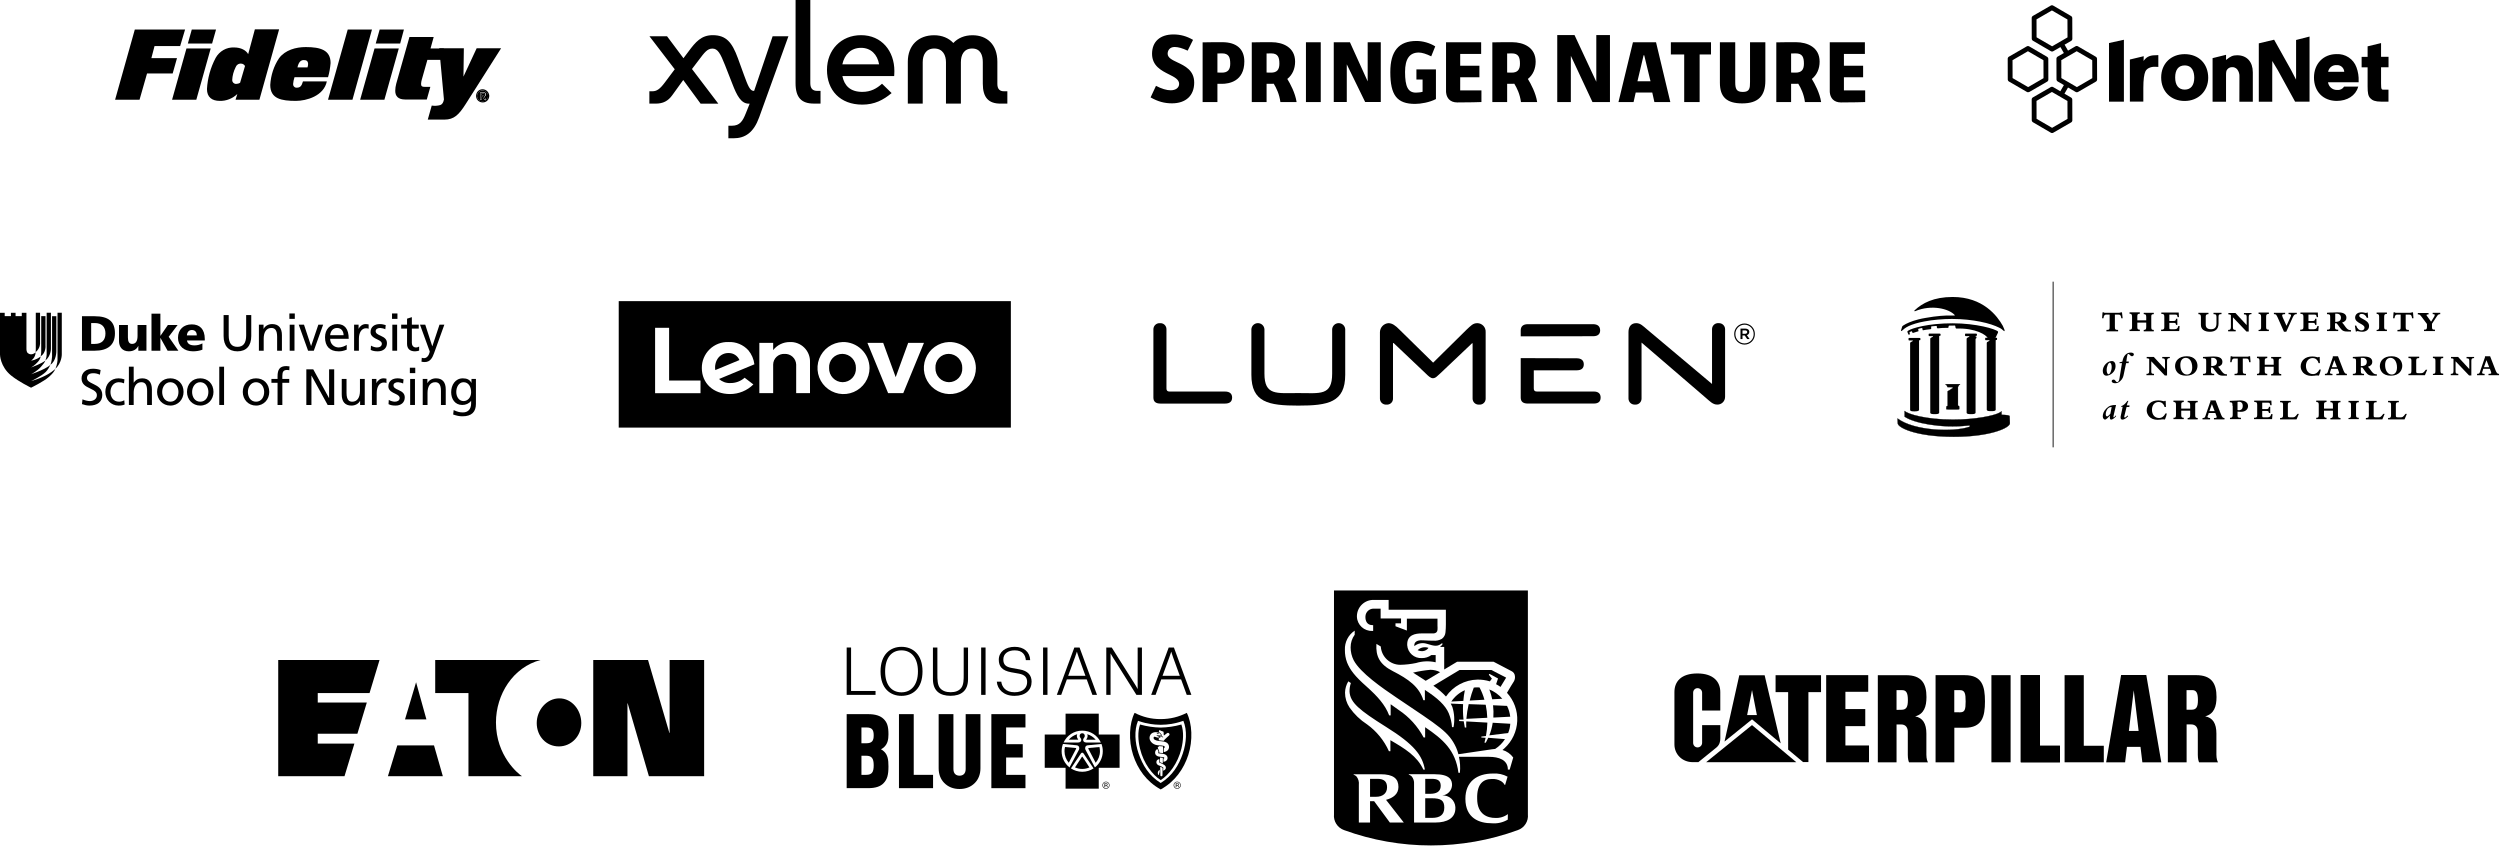 <?xml version="1.0" encoding="UTF-8"?>
<svg xmlns="http://www.w3.org/2000/svg" width="2245" height="760" viewBox="0 0 2245 760" fill="none">
  <path d="M125.312 89.533H103.36L121.064 26.508H166.208L161.782 41.379H138.767L135.935 52.178H158.949L155.055 65.987H132.04L125.312 89.533Z" fill="black"></path>
  <path d="M176.299 89.533H154.523L167.447 43.503H189.223L176.299 89.533ZM190.462 39.077H168.686L172.227 26.508H194.003L190.462 39.077Z" fill="black"></path>
  <path d="M232.951 89.533H211.529L213.123 84.399C208.874 88.471 203.208 90.772 197.366 90.595C190.285 90.595 185.859 87.231 185.859 79.973C186.39 70.236 189.046 60.676 193.648 52.001C197.012 45.982 203.386 42.264 210.29 42.618C216.486 42.618 221.089 45.273 222.86 48.637L228.879 26.331H250.654L232.951 89.533ZM216.486 57.135C214.185 56.958 212.237 58.374 211.529 60.499C209.759 64.039 208.697 67.934 208.52 72.006C208.52 73.776 209.936 75.193 211.706 75.37H211.883C213.123 75.37 214.539 75.016 215.601 74.308L220.027 59.259C219.142 57.843 217.903 57.135 216.486 57.135Z" fill="black"></path>
  <path d="M294.56 69.35H264.464C263.755 71.298 263.401 73.422 263.224 75.37C263.047 76.963 264.109 78.379 265.703 78.734C265.88 78.734 266.234 78.734 266.411 78.734C269.421 78.734 270.837 77.494 272.076 73.068H293.498C290.842 86.169 275.263 90.595 265.703 90.595C252.779 90.595 242.688 88.825 242.688 76.255C243.219 67.58 245.875 59.259 250.655 52.178C256.143 44.919 265.703 42.264 274.555 42.264C288.009 42.264 296.861 45.096 296.861 56.604C296.507 60.853 295.799 65.279 294.56 69.35ZM272.784 53.948C270.129 53.948 268.181 55.719 267.119 60.499H276.148C276.502 59.437 276.679 58.374 276.679 57.312C276.502 54.657 275.086 53.948 272.784 53.948Z" fill="black"></path>
  <path d="M316.512 89.533H294.559L312.263 26.508H334.038L316.512 89.533Z" fill="black"></path>
  <path d="M345.192 89.533H323.417L336.34 43.503H358.116L345.192 89.533ZM359.355 39.077H337.402L340.943 26.508H362.719L359.355 39.077Z" fill="black"></path>
  <path d="M398.48 43.326L400.428 53.771H383.786L378.829 71.298C378.475 72.714 378.121 73.954 378.121 75.37C378.121 77.494 379.006 78.025 381.839 78.025H386.442L383.255 89.356H363.781C357.408 89.356 354.929 86.169 354.929 81.566C354.929 79.442 355.283 77.14 355.814 75.193L367.676 33.235H389.451L386.619 43.503H398.48V43.326Z" fill="black"></path>
  <path d="M434.95 84.753C434.95 83.868 434.065 83.868 433.357 83.868H432.472V85.638H433.534C434.065 85.638 434.95 85.638 434.95 84.753Z" fill="black"></path>
  <path d="M433.356 81.212C430.7 81.212 428.399 83.336 428.399 86.169C428.399 88.825 430.523 91.126 433.356 91.126C436.012 91.126 438.313 89.001 438.313 86.169C438.313 83.513 436.012 81.212 433.356 81.212ZM434.949 89.533L433.356 86.7H432.471V89.533H431.232V82.805H433.887C435.48 82.805 436.366 83.513 436.366 84.93C436.366 85.815 435.657 86.7 434.772 86.7L436.543 89.533H434.949Z" fill="black"></path>
  <path d="M433.356 80.15C429.992 80.15 427.514 82.805 427.514 86.169C427.514 89.533 430.169 92.011 433.533 92.011C436.897 92.011 439.375 89.356 439.375 85.992C439.198 82.805 436.543 80.15 433.356 80.15ZM433.356 90.949C430.7 90.949 428.399 88.825 428.399 86.169C428.399 83.513 430.523 81.212 433.179 81.212C435.834 81.212 438.136 83.336 438.136 85.992C438.313 88.825 436.011 90.949 433.356 90.949Z" fill="black"></path>
  <path d="M435.834 84.93C435.834 83.691 435.126 83.159 433.71 83.159H431.408V89.179H432.47V86.7H433.356L434.949 89.179H436.188L434.595 86.523C435.126 86.523 435.834 85.815 435.834 84.93ZM432.47 85.638V83.868H433.356C434.064 83.868 434.772 83.868 434.772 84.753C434.772 85.638 434.064 85.638 433.356 85.638H432.47Z" fill="black"></path>
  <path d="M428.045 43.326L416.184 68.82L416.538 43.326H394.408L398.657 89.356C398.126 92.011 397.241 93.605 395.471 94.313C392.992 95.021 390.513 95.198 388.035 94.844H387.681L384.14 107.413H399.011C407.863 107.413 412.112 102.988 418.308 93.251L449.998 43.326H428.045Z" fill="black"></path>
  <g clip-path="url(#clip0_111_1504)">
    <path d="M904.602 81.96V93.047H898.352C887.728 93.047 882.559 87.534 882.559 75.211V55.837C882.559 49.8 880.666 43.567 872.988 43.567C865.31 43.567 862.873 49.791 862.873 55.837V93.047H849.481V55.837C849.481 49.8 846.802 43.567 838.972 43.567C831.143 43.567 828.598 49.791 828.598 55.837V93.047H815.215V55.437C815.215 40.713 824.706 31.644 838.838 31.644C845.981 31.644 851.953 34.187 856.096 38.606C860.248 34.16 866.149 31.644 873.31 31.644C886.371 31.644 895.629 40.011 895.629 55.437V75.398C895.629 79.95 897.719 81.96 901.593 81.96H904.602ZM800.671 83.578C793.315 89.748 785.378 93.954 774.37 93.954C754.397 93.954 742.63 81.026 742.63 62.772C742.63 44.847 755.29 31.582 773.209 31.582C791.815 31.582 803.153 45.941 803.153 63.795C803.153 66.053 802.957 68.285 802.957 68.285H756.451C758.237 77.043 763.593 82.511 774.37 82.511C781.976 82.511 787.315 79.488 792.056 75.176L800.671 83.578ZM756.406 57.793H789.44C787.895 48.804 781.976 42.954 773.218 42.954C764.111 42.954 758.317 49.008 756.415 57.793M714.4 74.687C714.4 87.65 719.757 93.02 730.801 93.02H736.836V81.621H733.988C729.917 81.621 727.649 79.63 727.649 74.687V0H714.436L714.4 74.687ZM677.215 81.621H676.768C673.394 81.621 671.501 76.589 668.153 67.502L662.6 52.209C657.377 37.983 652.092 31.582 639.985 31.582C629.834 31.582 624.62 37.681 618.335 46.163L613.746 52.281L598.997 32.551H583.194L605.916 62.212L597.033 74.064C592.497 80.146 589.685 81.96 585.81 81.96H583.132V93.047H588.792C595.336 93.047 599.89 90.833 603.782 85.374L613.55 71.841L629.147 93.091H645.048L621.388 61.972L627.308 54.184C632.665 47.026 635.218 43.629 639.753 43.629C644.565 43.629 646.949 48.075 651.02 58.389L657.77 75.603C661.654 85.649 665.457 93.083 672.323 93.083H673.215L669.707 101.822C666.983 108.669 664.403 112.901 657.252 112.901H654.083V124.184H658.627C669.242 124.184 676.822 118.965 681.759 105.299L707.99 32.595H693.803L677.215 81.621Z" fill="black"></path>
  </g>
  <g clip-path="url(#clip1_111_1504)">
    <path d="M1057.23 55.983C1052.57 53.787 1048.55 51.895 1048.55 48.232C1048.55 45.228 1050.49 42.196 1054.81 42.196C1057.95 42.196 1061.67 43.241 1066.52 45.485L1071.35 35.805C1065.74 32.519 1060 30.924 1053.79 30.924C1041.73 30.924 1034.54 37.425 1034.54 48.309C1034.54 59.192 1042.96 63.39 1049.72 66.771C1054.62 69.22 1058.86 71.34 1058.86 75.329C1058.86 78.769 1055.81 81.079 1051.27 81.079C1047.63 81.079 1043.19 79.74 1038.07 77.089L1033.23 87.459C1039.71 91.151 1045.63 92.798 1052.4 92.798C1064.92 92.798 1072.39 85.831 1072.39 74.159C1072.39 63.123 1063.98 59.162 1057.23 55.983ZM1097.62 37.888C1092.38 37.888 1084.49 37.888 1079.95 38.042V91.628H1093.24V75.282H1097.28C1103.33 75.282 1117.41 73.323 1117.41 55.166C1117.41 44.022 1110.38 37.888 1097.62 37.888ZM1097.2 65.224C1095.53 65.224 1094.42 65.224 1093.41 65.139L1093.24 65.124V48.03L1093.41 48.019C1094.59 47.938 1096.13 47.938 1097.36 47.938C1103.51 47.938 1104.75 51.491 1104.75 57.223C1104.76 62.759 1102.42 65.224 1097.2 65.224ZM1155.99 70.889L1156.12 70.79C1160.56 67.248 1163 61.766 1163 55.356C1163 42.475 1152.03 37.888 1141.76 37.888C1136.52 37.888 1128.63 37.888 1124.09 38.042V91.628H1137.39V75.282H1141.43C1142.23 75.282 1143 75.238 1143.7 75.194L1143.81 75.183L1143.87 75.274C1146.07 78.813 1148.89 84.511 1149.79 91.628C1152.71 91.628 1164.34 91.628 1164.34 91.628C1163.1 83.436 1158.65 75.212 1156.08 71.024L1155.99 70.889ZM1141.34 65.224C1139.67 65.224 1138.57 65.224 1137.55 65.147L1137.38 65.132V48.037L1137.55 48.026C1138.73 47.942 1140.27 47.942 1141.5 47.942C1147.66 47.942 1148.89 51.499 1148.89 57.234C1148.89 62.759 1146.56 65.224 1141.34 65.224ZM1172.74 91.628L1186.03 91.635V37.972H1172.74V91.628ZM1228.17 73.082L1212.25 37.968H1197.71V91.624H1209.41V57.776L1225.92 91.624H1239.94V37.968H1228.17V73.082ZM1271.94 71.439H1277.48V82.403L1277.35 82.447C1276.02 82.927 1272.83 83.18 1271.5 83.18C1264.48 83.18 1261.74 77.977 1261.74 64.618C1261.74 52.885 1265.78 47.179 1274.1 47.179C1276.87 47.179 1280.92 48.422 1285.24 50.597L1288.84 41.65C1284.01 38.606 1277.73 36.791 1272 36.791C1263.94 36.791 1258.13 39.061 1254.24 43.732C1250.38 48.371 1248.5 55.254 1248.5 64.776C1248.5 85.571 1254.53 93.3 1270.74 93.3C1275.9 93.3 1283.68 91.958 1289.47 88.962V62.29H1271.94V71.439ZM1311.26 69.378H1328.5V59.005H1311.26V48.426H1330.08V37.968H1298.54V82.135C1298.54 82.183 1298.46 86.381 1301.23 89.256C1302.96 91.056 1305.44 91.973 1308.57 91.991C1318.25 92.046 1328.84 91.691 1330.33 91.635V81.156H1311.25L1311.26 69.378ZM1372.11 71.028L1372.02 70.889L1372.15 70.79C1376.58 67.248 1379.02 61.766 1379.02 55.356C1379.02 42.475 1368.05 37.888 1357.79 37.888C1352.55 37.888 1344.66 37.888 1340.12 38.042V91.628H1353.42V75.282H1357.46C1358.26 75.282 1359.02 75.238 1359.73 75.194L1359.84 75.183L1359.89 75.274C1362.1 78.813 1364.91 84.511 1365.82 91.628C1368.74 91.628 1380.37 91.628 1380.37 91.628C1379.13 83.44 1374.67 75.216 1372.11 71.028ZM1357.36 65.224C1355.69 65.224 1354.59 65.224 1353.58 65.147L1353.41 65.132V48.037L1353.58 48.026C1354.76 47.942 1356.3 47.942 1357.53 47.942C1363.68 47.942 1364.92 51.499 1364.92 57.234C1364.92 62.759 1362.59 65.224 1357.36 65.224Z" fill="black"></path>
    <path d="M1433.48 73.441L1413.92 31.474H1398.41V91.628H1410.61L1410.62 50.116L1430.02 91.628H1445.74V31.474H1433.48V73.441ZM1500.43 48.906H1512.41V91.628H1526.27V48.906H1536.48V37.965H1500.43V48.906ZM1571.52 73.701C1571.52 79.194 1571.21 82.556 1565.09 82.556C1559.23 82.556 1558.24 79.799 1558.24 73.621V37.968H1544.47V74.343C1544.47 87.144 1550.65 92.853 1564.5 92.853C1578.68 92.853 1585.29 86.359 1585.29 72.414V37.968H1571.52V73.701ZM1655.84 81.156V69.374H1673.08V59.001H1655.84V48.422H1674.67V37.968H1643.13V82.135C1643.13 82.183 1643.05 86.381 1645.82 89.256C1647.55 91.056 1650.03 91.973 1653.16 91.991C1662.83 92.046 1673.43 91.691 1674.92 91.635V81.156H1655.84ZM1466.38 37.968L1453.39 91.628H1466.95L1468.86 83.107H1483.73L1485.64 91.628H1499.94L1487.12 37.968H1466.38ZM1470.43 72.968L1475.95 49.632H1476.51L1482.16 72.968H1470.43ZM1627.02 70.889L1627.15 70.79C1631.58 67.248 1634.02 61.766 1634.02 55.356C1634.02 42.475 1623.05 37.888 1612.78 37.888C1607.54 37.888 1599.65 37.888 1595.12 38.042V91.628H1608.41V75.282H1612.45C1613.26 75.282 1614.02 75.238 1614.72 75.194L1614.83 75.183L1614.89 75.274C1617.1 78.813 1619.91 84.511 1620.82 91.628C1623.73 91.628 1635.37 91.628 1635.37 91.628C1634.13 83.437 1629.67 75.212 1627.11 71.025L1627.02 70.889ZM1612.37 65.224C1610.7 65.224 1609.6 65.224 1608.58 65.147L1608.41 65.132V48.037L1608.58 48.026C1609.76 47.942 1611.3 47.942 1612.53 47.942C1618.69 47.942 1619.92 51.499 1619.92 57.234C1619.92 62.76 1617.6 65.224 1612.37 65.224Z" fill="black"></path>
  </g>
  <g clip-path="url(#clip2_111_1504)">
    <path d="M1883.13 52.826C1883.12 52.449 1883.02 52.08 1882.83 51.755C1882.64 51.43 1882.36 51.158 1882.04 50.966L1865.97 41.591C1865.64 41.395 1865.27 41.292 1864.88 41.292C1864.5 41.292 1864.12 41.395 1863.79 41.591L1857.08 45.463L1854 40.114L1859.86 36.73C1860.2 36.544 1860.47 36.274 1860.66 35.947C1860.86 35.621 1860.96 35.249 1860.96 34.87L1860.9 16.254C1860.89 15.877 1860.79 15.508 1860.6 15.183C1860.41 14.858 1860.13 14.586 1859.81 14.394L1843.75 5.019C1843.42 4.823 1843.04 4.72 1842.66 4.72C1842.27 4.72 1841.9 4.823 1841.57 5.019L1825.55 14.261C1825.22 14.447 1824.95 14.716 1824.75 15.043C1824.56 15.37 1824.46 15.742 1824.46 16.121L1824.51 34.739C1824.52 35.116 1824.63 35.484 1824.82 35.809C1825.01 36.134 1825.28 36.406 1825.6 36.598L1841.67 45.974C1842 46.165 1842.38 46.266 1842.76 46.266C1843.14 46.266 1843.52 46.165 1843.85 45.974L1850.27 42.269L1853.35 47.618L1847.78 50.835C1847.45 51.02 1847.17 51.29 1846.98 51.617C1846.79 51.944 1846.68 52.316 1846.68 52.694L1846.74 71.312C1846.75 71.689 1846.85 72.058 1847.04 72.383C1847.23 72.708 1847.5 72.98 1847.83 73.172L1853.37 76.405L1850.16 81.966L1843.75 78.217C1843.42 78.022 1843.04 77.919 1842.66 77.919C1842.27 77.919 1841.9 78.022 1841.57 78.217L1825.55 87.46C1825.22 87.645 1824.95 87.915 1824.75 88.242C1824.56 88.569 1824.46 88.94 1824.46 89.319L1824.51 107.937C1824.52 108.314 1824.63 108.682 1824.82 109.007C1825.01 109.332 1825.28 109.603 1825.6 109.795L1841.67 119.173C1842 119.364 1842.38 119.464 1842.76 119.464C1843.14 119.464 1843.52 119.364 1843.85 119.173L1859.87 109.925C1860.2 109.739 1860.47 109.469 1860.66 109.142C1860.86 108.816 1860.96 108.444 1860.96 108.065L1860.91 89.447C1860.9 89.07 1860.79 88.702 1860.6 88.377C1860.41 88.051 1860.14 87.78 1859.81 87.587L1853.89 84.138L1857.09 78.575L1863.9 82.546C1864.23 82.745 1864.61 82.846 1864.99 82.838C1865.37 82.848 1865.75 82.756 1866.09 82.571L1882.1 73.302C1882.43 73.116 1882.71 72.846 1882.9 72.519C1883.09 72.193 1883.19 71.821 1883.2 71.442L1883.13 52.826ZM1842.79 41.592L1828.84 33.491L1828.79 17.397L1842.63 9.374L1856.57 17.483L1856.63 33.579L1842.79 41.592ZM1856.62 106.769L1842.78 114.791L1828.84 106.69L1828.79 90.598L1842.63 82.575L1856.57 90.676L1856.62 106.769ZM1865.05 78.217L1851.1 70.116L1851.05 54.022L1864.89 45.999L1878.83 54.1L1878.88 70.195L1865.05 78.217Z" fill="black"></path>
    <path d="M1821.22 82.84C1820.84 82.847 1820.46 82.745 1820.13 82.546L1804.06 73.225C1803.74 73.033 1803.47 72.761 1803.28 72.436C1803.09 72.111 1802.98 71.743 1802.97 71.365L1802.92 52.748C1802.92 52.368 1803.03 51.996 1803.22 51.669C1803.41 51.342 1803.69 51.072 1804.02 50.886L1820.03 41.644C1820.36 41.448 1820.74 41.345 1821.12 41.345C1821.5 41.345 1821.88 41.448 1822.21 41.644L1838.28 51.019C1838.6 51.212 1838.87 51.483 1839.06 51.808C1839.26 52.133 1839.36 52.502 1839.37 52.879L1839.42 71.489C1839.41 71.868 1839.31 72.24 1839.12 72.567C1838.93 72.894 1838.65 73.163 1838.32 73.349L1822.31 82.592C1821.96 82.752 1821.59 82.834 1821.21 82.83M1807.3 70.118L1821.24 78.219L1835.08 70.197L1835.03 54.102L1821.09 46.001L1807.25 54.024L1807.3 70.118Z" fill="black"></path>
    <path d="M2141.02 80.533H2144.85V91.269H2138.09C2133.02 91.269 2130.33 90.175 2128.5 88.187C2126.61 86.149 2126.11 83.565 2126.11 77.452V60.455H2120.74V51.061H2126.11V41.618L2138.19 38.686V51.012H2144.9V60.406H2138.19V74.868C2138.14 80.93 2138.83 80.533 2141.02 80.533M2118.06 72.977C2118.25 68.679 2117.57 64.385 2116.07 60.354C2114.75 56.748 2112.31 53.658 2109.11 51.539C2105.91 49.419 2102.11 48.381 2098.28 48.576C2086.35 48.576 2077.95 57.224 2077.95 69.65C2077.95 82.174 2086.2 90.618 2098.43 90.618C2107.82 90.618 2115.33 85.897 2117.56 78.143L2117.71 77.794H2104.99C2104.33 78.84 2103.38 79.676 2102.26 80.204C2101.15 80.733 2099.9 80.931 2098.67 80.777C2096.71 80.823 2094.8 80.143 2093.3 78.869C2091.81 77.595 2090.84 75.815 2090.57 73.869H2118.06V72.977ZM2090.67 64.479C2090.96 62.716 2091.89 61.123 2093.29 60.01C2094.68 58.898 2096.44 58.346 2098.23 58.462C2099.08 58.387 2099.94 58.485 2100.75 58.75C2101.56 59.014 2102.31 59.44 2102.96 60.002C2103.6 60.564 2104.13 61.25 2104.5 62.019C2104.88 62.788 2105.09 63.625 2105.13 64.479H2090.67ZM2045.59 63.237L2040.52 54.788C2040.57 56.429 2040.47 64.729 2040.47 68.109V91.367H2028.4V38.934L2042.16 35.652L2057.37 62.838C2058.91 65.87 2060.15 68.156 2061.5 70.84L2061.84 71.486C2061.84 70.492 2061.89 69.646 2061.89 68.802V35.902L2073.97 32.821V91.318H2061L2045.59 63.237ZM2011.01 68.902C2011.18 66.53 2010.47 64.177 2009.02 62.293C2008.46 61.625 2007.75 61.098 2006.94 60.753C2006.14 60.408 2005.27 60.255 2004.4 60.305C2003.61 60.286 2002.82 60.446 2002.1 60.773C2001.37 61.1 2000.73 61.586 2000.22 62.194C1999.03 63.487 1998.98 64.977 1998.98 68.308V91.367H1986.9V52.204L1998.98 49.221V53.843C2003.01 50.561 2005.09 49.619 2008.97 49.619C2017.67 49.619 2023.03 55.483 2023.03 64.977V91.367H2010.95L2011.01 68.902ZM1961.8 48.623C1949.42 48.623 1940.73 57.271 1940.73 69.591C1940.73 81.966 1949.37 90.665 1961.8 90.665C1974.03 90.665 1982.92 81.913 1982.97 69.94C1982.97 57.217 1974.47 48.618 1961.8 48.618M1961.95 80.477C1956.38 80.477 1953.3 76.551 1953.3 69.537C1953.3 62.579 1956.33 58.752 1961.8 58.752C1968.86 58.752 1970.4 64.769 1970.45 69.785C1970.45 76.593 1967.37 80.469 1961.95 80.469M1934.75 59.955C1931.02 59.955 1927.64 61.596 1926.5 64.28C1925.46 66.616 1924.71 71.189 1924.71 79.091V91.267H1912.63V53.451L1925.06 50.47L1924.91 54.744C1928.04 50.321 1931.32 49.526 1937.33 49.526H1938.18V60.112L1937.68 60.063C1936.19 59.962 1935.64 59.962 1934.75 59.962M1893.89 38.635L1907.26 35.703V91.318H1893.89V38.635Z" fill="black"></path>
  </g>
  <path d="M264.725 286.351H259.867V281.493H264.725V286.351Z" fill="black"></path>
  <path d="M264.45 314.948H260.142V291.575H264.45V314.948Z" fill="black"></path>
  <path d="M352.044 286.351H356.902V281.493H352.044V286.351Z" fill="black"></path>
  <path d="M352.319 314.948H356.627V291.575H352.319V314.948Z" fill="black"></path>
  <path d="M376.394 311.19V314.856C375.248 315.177 374.057 315.498 372.682 315.498C367.87 315.498 365.533 312.977 365.533 308.761V295.058H360.262V291.575H365.533V286.167L369.841 284.793V291.575H376.027V295.058H369.841V307.936C369.841 310.09 371.124 312.015 373.461 312.015C374.882 312.015 375.798 311.557 376.394 311.19Z" fill="black"></path>
  <path d="M378.487 324.801L378.762 321.272C379.45 321.502 380.137 321.639 380.779 321.639C383.574 321.639 385.316 318.752 385.912 315.91C385.912 315.549 385.627 314.818 385.417 314.278C385.36 314.133 385.309 314.001 385.27 313.894L377.158 291.575H381.879L388.157 310.915H388.249L394.665 291.575H399.019L389.761 317.24C388.34 321.135 386.416 325.122 381.42 325.122C380.251 325.122 379.471 324.98 378.77 324.852C378.675 324.835 378.581 324.818 378.487 324.801Z" fill="black"></path>
  <path d="M332.903 314.215L333.132 310.365C334.598 311.328 337.027 312.015 338.494 312.015C340.785 312.015 342.893 311.007 342.893 308.67C342.893 307.386 342.068 306.241 338.677 304.728C333.865 302.574 332.765 300.558 332.765 298.175C332.765 293.317 336.477 291.025 341.014 291.025C343.031 291.025 344.681 291.438 346.376 291.942L346.01 295.7C345.139 295.15 342.573 294.508 341.473 294.508C339.135 294.508 337.348 295.517 337.348 297.35C337.348 299.275 338.952 300.237 341.885 301.52C345.872 303.262 347.476 305.095 347.476 308.211C347.476 312.657 344.177 315.498 339.273 315.498C336.798 315.498 334.69 315.177 332.903 314.215Z" fill="black"></path>
  <path d="M317.977 314.948H322.285V304.316C322.285 298.587 324.714 294.783 328.656 294.783C329.389 294.783 330.26 294.875 331.039 295.196V291.346C329.985 291.117 329.16 291.025 328.243 291.025C325.768 291.025 323.294 292.675 322.102 295.196H322.01V291.575H317.977V314.948Z" fill="black"></path>
  <path fill-rule="evenodd" clip-rule="evenodd" d="M311.348 309.678V313.986C307.956 315.361 305.94 315.498 304.015 315.498C296.087 315.498 291.87 310.915 291.87 302.849C291.87 295.792 296.316 291.025 302.823 291.025C309.606 291.025 313.135 295.333 313.135 304.224H296.453C296.499 308.899 300.074 312.015 304.152 312.015C306.627 312.015 309.881 310.823 311.348 309.678ZM296.453 301.016H308.552C308.506 297.258 306.352 294.508 302.686 294.508C299.249 294.508 296.911 296.983 296.453 301.016Z" fill="black"></path>
  <path d="M276.655 314.948H281.788L290.175 291.575H285.867L279.405 310.64H279.313L272.989 291.575H268.268L276.655 314.948Z" fill="black"></path>
  <path d="M248.853 314.948H253.161V300.97C253.161 294.6 250.274 291.025 244.407 291.025C241.154 291.025 238.175 292.538 236.754 295.287H236.662V291.575H232.492V314.948H236.8V304.087C236.8 298.221 239.229 294.508 243.72 294.508C246.607 294.508 248.853 296.158 248.853 302.299V314.948Z" fill="black"></path>
  <path d="M221.049 301.199V282.959H225.632V301.795C225.632 310.365 221.324 315.498 213.212 315.498C205.147 315.498 200.793 310.457 200.793 301.795V282.959H205.376V301.199C205.376 308.028 207.85 311.465 213.212 311.465C218.529 311.465 221.049 308.028 221.049 301.199Z" fill="black"></path>
  <path fill-rule="evenodd" clip-rule="evenodd" d="M423.07 360.043V362.335C423.07 367.284 420.366 370.355 415.783 370.355C412.941 370.355 410.925 369.897 407.396 368.247L406.938 372.234C410.237 373.334 412.345 373.838 415.324 373.838C423.574 373.838 427.377 369.851 427.377 362.702V340.291H423.39V343.774H423.299C421.878 340.933 419.266 339.741 415.599 339.741C408.817 339.741 405.15 345.791 405.15 352.161C405.15 358.21 408.45 363.664 415.141 363.664C418.212 363.664 421.145 362.427 422.978 360.043H423.07ZM423.07 352.207C423.07 356.881 420.045 360.181 416.241 360.181C412.345 360.181 409.733 356.515 409.733 351.932C409.733 347.67 412.025 343.224 416.241 343.224C420.778 343.224 423.07 347.349 423.07 352.207Z" fill="black"></path>
  <path d="M400.277 363.664H395.969V351.015C395.969 344.874 393.724 343.224 390.837 343.224C386.345 343.224 383.916 346.936 383.916 352.802V363.664H379.608V340.291H383.779V344.003H383.871C385.291 341.254 388.27 339.741 391.524 339.741C397.39 339.741 400.277 343.316 400.277 349.686V363.664Z" fill="black"></path>
  <path d="M368.045 335.067H372.903V330.209H368.045V335.067Z" fill="black"></path>
  <path d="M368.32 363.664H372.628V340.291H368.32V363.664Z" fill="black"></path>
  <path d="M348.903 362.931L349.132 359.081C350.599 360.043 353.028 360.731 354.494 360.731C356.786 360.731 358.894 359.723 358.894 357.385C358.894 356.102 358.069 354.956 354.678 353.444C349.866 351.29 348.766 349.274 348.766 346.891C348.766 342.033 352.478 339.741 357.015 339.741C359.032 339.741 360.681 340.154 362.377 340.658L362.01 344.416C361.14 343.866 358.573 343.224 357.473 343.224C355.136 343.224 353.349 344.232 353.349 346.066C353.349 347.99 354.953 348.953 357.886 350.236C361.873 351.978 363.477 353.811 363.477 356.927C363.477 361.373 360.177 364.214 355.274 364.214C352.799 364.214 350.691 363.893 348.903 362.931Z" fill="black"></path>
  <path d="M333.978 363.664H338.286V353.032C338.286 347.303 340.715 343.499 344.656 343.499C345.389 343.499 346.26 343.591 347.039 343.912V340.062C345.985 339.833 345.16 339.741 344.244 339.741C341.769 339.741 339.294 341.391 338.103 343.912H338.011V340.291H333.978V363.664Z" fill="black"></path>
  <path d="M327.547 363.664H323.377V359.952H323.285C322.139 362.381 319.16 364.214 315.631 364.214C309.765 364.214 306.878 360.639 306.878 354.223V340.291H311.186V352.894C311.186 360.089 314.348 360.731 316.319 360.731C320.627 360.731 323.239 357.248 323.239 351.153V340.291H327.547V363.664Z" fill="black"></path>
  <path d="M294.244 363.664H300.11V331.675H295.527V357.431H295.435L281.32 331.675H275.087V363.664H279.67V337.358H279.762L294.244 363.664Z" fill="black"></path>
  <path d="M253.548 363.664H249.24V343.774H243.741V340.291H249.24V338C249.24 331.859 251.211 328.742 257.077 328.742C257.993 328.742 258.864 328.834 259.964 329.017L259.781 332.5C259.277 332.317 258.406 332.225 257.718 332.225C254.602 332.225 253.548 333.829 253.548 337.404V340.291H259.735V343.774H253.548V363.664Z" fill="black"></path>
  <path fill-rule="evenodd" clip-rule="evenodd" d="M218.015 351.978C218.015 358.76 223.011 364.214 229.885 364.214C237.08 364.214 241.801 358.531 241.801 351.978C241.801 344.599 236.76 339.741 229.931 339.741C222.782 339.741 218.015 344.828 218.015 351.978ZM237.218 351.978C237.218 356.515 234.743 360.731 229.931 360.731C225.073 360.731 222.598 356.469 222.598 351.978C222.598 347.486 225.394 343.224 229.885 343.224C234.422 343.224 237.218 347.349 237.218 351.978Z" fill="black"></path>
  <path d="M201.213 363.664H196.905V329.292H201.213V363.664Z" fill="black"></path>
  <path fill-rule="evenodd" clip-rule="evenodd" d="M167.926 351.978C167.926 358.76 172.921 364.214 179.795 364.214C186.991 364.214 191.711 358.531 191.711 351.978C191.711 344.599 186.67 339.741 179.841 339.741C172.692 339.741 167.926 344.828 167.926 351.978ZM187.128 351.978C187.128 356.515 184.653 360.731 179.841 360.731C174.983 360.731 172.509 356.469 172.509 351.978C172.509 347.486 175.304 343.224 179.795 343.224C184.333 343.224 187.128 347.349 187.128 351.978Z" fill="black"></path>
  <path fill-rule="evenodd" clip-rule="evenodd" d="M152.925 364.214C146.05 364.214 141.055 358.76 141.055 351.978C141.055 344.828 145.821 339.741 152.97 339.741C159.799 339.741 164.84 344.599 164.84 351.978C164.84 358.531 160.12 364.214 152.925 364.214ZM152.97 360.731C157.782 360.731 160.257 356.515 160.257 351.978C160.257 347.349 157.462 343.224 152.925 343.224C148.433 343.224 145.638 347.486 145.638 351.978C145.638 356.469 148.113 360.731 152.97 360.731Z" fill="black"></path>
  <path d="M132.103 363.664H136.411V349.778C136.411 343.362 133.57 339.741 127.658 339.741C124.404 339.741 121.746 341.116 120.142 343.637H120.05V329.292H115.742V363.664H120.05V352.711C120.05 349.228 121.104 343.224 127.016 343.224C131.003 343.224 132.103 346.478 132.103 351.382V363.664Z" fill="black"></path>
  <path d="M111.602 359.402L111.923 363.252C110.456 363.893 108.898 364.214 106.515 364.214C99.412 364.214 94.6 358.623 94.6 351.978C94.6 344.828 99.366 339.741 106.515 339.741C108.211 339.741 110.502 340.154 111.74 340.658L111.373 344.232C109.723 343.545 108.119 343.224 106.698 343.224C101.978 343.224 99.182 347.44 99.182 351.978C99.182 356.194 101.474 360.731 106.973 360.731C108.44 360.731 110.273 360.273 111.602 359.402Z" fill="black"></path>
  <path d="M74.068 358.623L73.61 362.885C75.901 363.618 77.872 364.214 80.209 364.214C87.404 364.214 91.85 360.868 91.85 354.681C91.85 348.838 87.621 346.724 84.145 344.986L84.105 344.966C83.774 344.797 83.434 344.632 83.092 344.465C80.642 343.272 78.101 342.035 78.101 339.42C78.101 336.717 80.163 335.158 83.738 335.158C85.846 335.158 87.221 335.479 89.696 336.487L90.337 332.271C88.138 331.492 85.663 331.125 83.509 331.125C77.276 331.125 73.243 334.517 73.243 339.833C73.243 344.828 76.68 346.891 80.805 348.77C85.846 351.061 86.992 352.619 86.992 354.956C86.992 358.439 83.738 360.181 80.713 360.181C78.834 360.181 76.268 359.539 74.068 358.623Z" fill="black"></path>
  <path d="M181.766 308.379V314.016C179.191 315.037 176.262 315.481 173.288 315.481C165.343 315.481 159.839 310.732 159.839 303.364C159.839 295.996 164.766 291.291 172.223 291.291C179.147 291.291 183.896 295.33 183.896 304.473V305.716H167.917C168.361 308.912 170.802 310.155 174.708 310.155C176.883 310.155 179.369 309.666 181.766 308.379ZM167.828 301.189H176.706C176.706 298.126 175.108 296.351 172.267 296.351C169.781 296.351 168.05 298.037 167.828 301.189Z" fill="black"></path>
  <path d="M160.179 314.948H150.503L144.112 303.497H144.023V314.948H136.034V281.659H144.023V301.544H144.112L150.77 291.823H159.514L151.48 302.431L160.179 314.948Z" fill="black"></path>
  <path d="M131.507 314.948H124.227V310.687H124.139C122.718 313.661 119.789 315.481 115.705 315.481C109.713 315.481 106.872 311.397 106.872 306.249V291.823H114.862V303.053C114.862 306.559 115.883 308.823 118.546 308.823C121.697 308.823 123.517 306.692 123.517 301.677V291.823H131.507V314.948Z" fill="black"></path>
  <path d="M84.932 314.948H73.613V283.967H84.887C97.715 283.967 103.219 288.938 103.219 299.324C103.219 309.799 96.827 314.948 84.932 314.948ZM81.869 308.823H85.154C91.101 308.823 94.697 305.716 94.697 299.458C94.697 293.421 91.234 290.092 85.065 290.092H81.869V308.823Z" fill="black"></path>
  <path d="M46.298 333.974C39.198 339.109 28.803 342.002 27.917 342.237C28.706 341.863 37.232 337.752 41.038 334.057C42.838 332.285 44.305 329.683 45.26 327.566C44.789 327.967 44.471 328.659 40 331.067C35.779 333.31 28.651 335.829 27.931 336.092C28.568 335.746 33.606 332.964 36.692 329.503C38.533 327.455 40.014 325.628 40.775 323.787C37.149 326.638 28.72 329.725 27.931 330.029C28.416 329.752 31.557 327.815 34.146 324.825C36.042 322.652 36.222 321.254 36.499 320.105C32.526 323.233 28.471 323.815 27.931 323.884V323.856C28.443 323.51 31.848 321.129 32.014 316.354C28.886 319.15 26.229 318.181 24.955 317.06C23.723 315.967 23.737 313.586 23.737 313.586V280.88H19.557V283.911H13.979V280.88H9.813V283.911H4.221V280.88H0V318.431C0 318.431 0.069 329.102 9.924 337.157C16.844 342.818 27.89 348.147 27.89 348.147C28.803 347.704 39.239 342.583 43.793 338.569C47.059 335.69 48.609 333.808 49.675 331.358C48.748 332.175 47.571 333.033 46.298 333.974Z" fill="black"></path>
  <path fill-rule="evenodd" clip-rule="evenodd" d="M55.488 280.811V318.14C55.488 318.14 55.724 325.517 49.717 331.247C51.447 327.358 51.654 323.51 51.654 323.51V280.811H55.488ZM35.973 280.811V308.022C35.973 308.022 36.429 312.479 32 316.257C32.139 315.344 32.139 312.922 32.139 312.922V280.811H35.973ZM45.73 280.811V313.42C45.73 313.42 45.703 319.773 40.748 323.745C42.007 320.714 41.897 318.14 41.897 318.14V280.811H45.73ZM40.845 283.911V310.334C40.845 310.334 41.509 316.825 36.471 320.022C37.121 317.614 37.011 315.372 37.011 315.372V283.911H40.845ZM50.589 315.538V283.939H46.755V320.285C46.755 320.285 46.422 325.254 45.232 327.552C50.658 324.091 50.589 315.538 50.589 315.538Z" fill="black"></path>
  <g clip-path="url(#clip3_111_1504)">
    <path d="M555.618 384.014V270.421H907.755V384.014H555.618ZM629.059 341.7H600.856V294.392H588.276V353.074H629.059V341.7ZM672.019 314.557C669.773 312.082 667.007 310.133 663.92 308.851C660.832 307.569 657.499 306.986 654.16 307.143C651.038 307.037 647.926 307.564 645.013 308.693C642.101 309.822 639.446 311.529 637.211 313.711C634.976 315.893 633.205 318.506 632.007 321.391C630.808 324.276 630.206 327.373 630.237 330.497C630.237 344.128 640.549 353.852 655.534 353.852C663.398 353.863 670.947 350.76 676.529 345.222L668.683 339.196C665.125 342.368 660.498 344.074 655.733 343.972C653.905 344.057 652.078 343.778 650.359 343.151C648.64 342.523 647.063 341.56 645.72 340.317L677.446 327.16C676.88 322.529 675.002 318.155 672.034 314.555L672.019 314.557ZM727.382 325.093C727.46 322.681 727.036 320.278 726.136 318.039C725.236 315.799 723.879 313.772 722.153 312.085C720.427 310.398 718.369 309.088 716.109 308.24C713.849 307.392 711.438 307.023 709.028 307.157C706.186 307.17 703.385 307.828 700.834 309.08C698.284 310.333 696.051 312.149 694.303 314.39V307.884H681.891V353.06H694.303V327.351C694.32 326.044 694.601 324.754 695.129 323.558C695.657 322.362 696.422 321.286 697.377 320.394C698.332 319.501 699.458 318.812 700.687 318.366C701.915 317.92 703.222 317.728 704.527 317.8C705.842 317.733 707.157 317.927 708.396 318.372C709.635 318.817 710.773 319.504 711.745 320.392C712.716 321.281 713.501 322.354 714.055 323.548C714.608 324.743 714.919 326.035 714.969 327.351V353.06H727.382V325.087V325.093ZM756.652 307.157C752.067 307.319 747.632 308.827 743.898 311.492C740.165 314.158 737.298 317.863 735.656 322.146C734.013 326.43 733.668 331.102 734.662 335.58C735.656 340.058 737.947 344.145 741.247 347.331C744.548 350.516 748.714 352.66 753.224 353.495C757.735 354.33 762.392 353.819 766.614 352.026C770.837 350.233 774.438 347.236 776.969 343.411C779.501 339.585 780.85 335.099 780.85 330.511C780.818 327.381 780.164 324.289 778.927 321.414C777.689 318.539 775.892 315.938 773.64 313.764C771.389 311.589 768.727 309.884 765.811 308.748C762.894 307.611 759.781 307.065 756.652 307.143V307.157ZM815.547 307.907L804.332 338.673L793.109 307.907H778.947L797.534 353.06H811.125L829.712 307.907H815.547ZM852.158 307.143C847.573 307.305 843.138 308.813 839.404 311.478C835.671 314.144 832.804 317.849 831.161 322.132C829.519 326.415 829.174 331.087 830.168 335.566C831.162 340.044 833.453 344.131 836.753 347.316C840.054 350.502 844.219 352.646 848.73 353.481C853.241 354.316 857.898 353.805 862.12 352.012C866.343 350.218 869.944 347.222 872.475 343.397C875.007 339.571 876.356 335.085 876.356 330.497C876.322 327.368 875.667 324.277 874.428 321.404C873.19 318.531 871.393 315.932 869.141 313.759C866.89 311.586 864.229 309.882 861.313 308.746C858.398 307.61 855.286 307.065 852.158 307.143ZM852.158 343.208C850.522 343.185 848.906 342.837 847.407 342.182C845.907 341.527 844.553 340.58 843.424 339.396C842.295 338.212 841.414 336.815 840.831 335.286C840.248 333.757 839.977 332.127 840.032 330.492C839.917 328.857 840.141 327.216 840.691 325.672C841.241 324.128 842.104 322.714 843.226 321.52C844.348 320.325 845.705 319.376 847.212 318.731C848.719 318.086 850.343 317.759 851.982 317.772C853.618 317.795 855.233 318.144 856.733 318.799C858.233 319.453 859.587 320.401 860.716 321.585C861.845 322.77 862.727 324.167 863.309 325.697C863.891 327.226 864.163 328.856 864.108 330.492C864.208 332.123 863.973 333.758 863.418 335.295C862.863 336.833 861.999 338.24 860.879 339.431C859.759 340.622 858.407 341.571 856.907 342.219C855.407 342.868 853.789 343.203 852.155 343.203L852.158 343.208ZM756.655 343.208C755.018 343.185 753.403 342.837 751.904 342.182C750.404 341.527 749.05 340.58 747.921 339.396C746.792 338.212 745.91 336.815 745.328 335.286C744.745 333.757 744.474 332.127 744.529 330.492C744.414 328.856 744.639 327.214 745.19 325.669C745.74 324.125 746.605 322.711 747.728 321.516C748.851 320.322 750.21 319.373 751.717 318.728C753.225 318.084 754.85 317.758 756.49 317.772C758.125 317.796 759.738 318.146 761.236 318.801C762.734 319.456 764.087 320.403 765.215 321.587C766.343 322.771 767.223 324.167 767.805 325.695C768.387 327.223 768.659 328.852 768.604 330.486C768.706 332.118 768.472 333.753 767.917 335.291C767.362 336.829 766.498 338.238 765.378 339.429C764.258 340.62 762.906 341.57 761.405 342.219C759.905 342.868 758.287 343.203 756.652 343.203L756.655 343.208ZM644.862 321.512C645.981 320.058 647.43 318.891 649.089 318.109C650.749 317.327 652.571 316.951 654.404 317.014C656.451 317.002 658.456 317.595 660.168 318.718C661.879 319.842 663.22 321.446 664.023 323.33L642.341 332.329C641.713 328.535 642.615 324.646 644.848 321.515L644.862 321.512Z" fill="black"></path>
  </g>
  <g clip-path="url(#clip4_111_1504)">
    <path d="M1035.75 295.607V357.008C1035.75 360.721 1037.92 362.409 1042.08 362.409H1100.12C1104.13 362.409 1106.45 360.721 1106.45 357.008C1106.45 353.46 1104.13 351.607 1100.12 351.607H1050.26C1048.26 351.607 1047.48 350.682 1047.48 348.828V295.607C1047.49 294.858 1047.33 294.115 1047.03 293.428C1046.73 292.74 1046.29 292.123 1045.74 291.615C1045.19 291.107 1044.54 290.719 1043.83 290.477C1043.12 290.234 1042.37 290.142 1041.62 290.206C1040.88 290.155 1040.13 290.257 1039.42 290.504C1038.72 290.751 1038.07 291.14 1037.53 291.645C1036.98 292.15 1036.54 292.763 1036.23 293.444C1035.93 294.125 1035.76 294.861 1035.75 295.607Z" fill="black"></path>
    <path d="M1135.47 335.476V295.589C1135.35 294.114 1134.68 292.737 1133.59 291.733C1132.51 290.73 1131.08 290.172 1129.6 290.172C1128.12 290.172 1126.7 290.73 1125.61 291.733C1124.52 292.737 1123.85 294.114 1123.74 295.589V336.556C1123.74 361.408 1139.17 364.237 1165.88 364.237C1192.58 364.237 1208.01 361.401 1208.01 336.556V295.589C1207.9 294.114 1207.23 292.737 1206.14 291.733C1205.05 290.73 1203.63 290.172 1202.15 290.172C1200.67 290.172 1199.24 290.73 1198.16 291.733C1197.07 292.737 1196.4 294.114 1196.28 295.589V335.476C1196.28 355.696 1185.48 352.976 1165.88 352.976C1146.27 352.976 1135.47 355.386 1135.47 335.476Z" fill="black"></path>
    <path d="M1322.39 308.248V357.928C1322.39 358.678 1322.54 359.42 1322.84 360.107C1323.14 360.795 1323.58 361.412 1324.13 361.92C1324.68 362.428 1325.33 362.816 1326.04 363.058C1326.75 363.301 1327.51 363.393 1328.25 363.329C1329 363.406 1329.76 363.324 1330.48 363.086C1331.19 362.849 1331.85 362.462 1332.4 361.951C1332.96 361.44 1333.4 360.817 1333.69 360.124C1333.99 359.43 1334.14 358.682 1334.12 357.928V298.212C1334.18 297.193 1334.03 296.173 1333.68 295.213C1333.34 294.253 1332.8 293.372 1332.11 292.623C1331.42 291.874 1330.58 291.273 1329.65 290.854C1328.72 290.436 1327.71 290.209 1326.69 290.188C1322.64 290.188 1320.88 292.48 1316.97 296.051L1287.03 325.595H1286.87L1256.93 296.207C1253.09 292.254 1250.17 290.188 1246.74 290.188C1244.71 290.368 1242.83 291.284 1241.43 292.763C1240.04 294.242 1239.24 296.181 1239.18 298.212V357.928C1239.17 358.678 1239.33 359.42 1239.63 360.107C1239.93 360.795 1240.37 361.412 1240.92 361.92C1241.47 362.428 1242.12 362.816 1242.83 363.058C1243.54 363.301 1244.29 363.393 1245.04 363.329C1245.79 363.406 1246.55 363.324 1247.26 363.086C1247.98 362.849 1248.64 362.462 1249.19 361.951C1249.75 361.44 1250.19 360.817 1250.48 360.124C1250.78 359.43 1250.92 358.682 1250.91 357.928V308.092H1251.52L1280.08 335.165C1282.65 337.684 1284.65 339.642 1286.72 339.642C1289.31 339.642 1290.65 337.616 1293.51 335.165L1321.91 308.248H1322.39Z" fill="black"></path>
    <path d="M1436.92 296.669C1436.92 293.121 1434.76 291.113 1430.59 291.113H1371.93C1367.77 291.113 1365.61 293.138 1365.61 296.669V302.05L1430.76 301.918C1434.77 301.918 1436.93 300.065 1436.93 296.669" fill="black"></path>
    <path d="M1365.6 321.595V356.989C1365.6 360.702 1367.76 362.39 1371.93 362.39H1431.2C1435.21 362.39 1437.37 360.702 1437.37 356.989C1437.37 353.438 1435.21 351.588 1431.2 351.588H1380.11C1378.11 351.588 1377.34 350.66 1377.34 348.81V332.542H1415.92C1420.09 332.542 1422.25 330.689 1422.25 327.141C1422.25 323.766 1420.09 321.74 1415.92 321.74L1365.6 321.595Z" fill="black"></path>
    <path d="M1549.13 356.372V295.589C1549.12 294.843 1548.96 294.107 1548.66 293.426C1548.35 292.744 1547.91 292.132 1547.36 291.627C1546.82 291.121 1546.17 290.733 1545.47 290.486C1544.76 290.238 1544.01 290.137 1543.27 290.188C1542.52 290.123 1541.77 290.215 1541.06 290.457C1540.35 290.699 1539.7 291.087 1539.15 291.595C1538.59 292.103 1538.15 292.721 1537.85 293.408C1537.55 294.096 1537.4 294.839 1537.4 295.589V344.796L1479.36 296.051C1475.37 292.699 1473.14 290.188 1469.33 290.188C1465.14 290.188 1462.38 292.966 1462.38 298.212V357.928C1462.39 358.674 1462.55 359.41 1462.86 360.091C1463.16 360.772 1463.6 361.384 1464.15 361.89C1464.7 362.395 1465.35 362.784 1466.05 363.031C1466.75 363.279 1467.5 363.38 1468.25 363.329C1468.99 363.394 1469.75 363.302 1470.46 363.06C1471.17 362.817 1471.82 362.43 1472.37 361.922C1472.92 361.413 1473.36 360.796 1473.66 360.108C1473.96 359.421 1474.12 358.678 1474.11 357.928V307.63L1531.53 356.989C1535.38 360.257 1538.04 363.319 1542.03 363.319C1542.96 363.35 1543.88 363.193 1544.74 362.857C1545.61 362.521 1546.4 362.013 1547.06 361.363C1547.72 360.714 1548.25 359.936 1548.6 359.078C1548.95 358.22 1549.13 357.299 1549.12 356.372" fill="black"></path>
    <path d="M1557.31 300.031V299.977C1557.29 298.745 1557.51 297.519 1557.96 296.372C1558.41 295.225 1559.09 294.18 1559.95 293.297C1560.81 292.415 1561.84 291.713 1562.97 291.232C1564.11 290.752 1565.33 290.503 1566.56 290.499C1567.79 290.495 1569.02 290.738 1570.15 291.212C1571.29 291.685 1572.32 292.381 1573.19 293.259C1574.06 294.136 1574.74 295.178 1575.2 296.322C1575.66 297.466 1575.88 298.691 1575.86 299.923V299.977C1575.89 301.21 1575.67 302.435 1575.22 303.582C1574.77 304.729 1574.09 305.775 1573.23 306.657C1572.37 307.54 1571.34 308.242 1570.2 308.722C1569.07 309.203 1567.85 309.452 1566.62 309.455C1565.38 309.459 1564.16 309.217 1563.02 308.743C1561.89 308.269 1560.85 307.573 1559.99 306.696C1559.12 305.818 1558.44 304.777 1557.98 303.633C1557.52 302.488 1557.29 301.264 1557.31 300.031ZM1574.8 299.977V299.923C1574.81 298.831 1574.61 297.747 1574.21 296.733C1573.8 295.72 1573.2 294.797 1572.43 294.02C1571.66 293.243 1570.75 292.626 1569.74 292.207C1568.73 291.787 1567.65 291.573 1566.56 291.576C1565.47 291.58 1564.39 291.801 1563.38 292.228C1562.38 292.654 1561.47 293.276 1560.71 294.059C1559.94 294.841 1559.35 295.767 1558.95 296.784C1558.55 297.8 1558.35 298.886 1558.38 299.977V300.031C1558.36 301.123 1558.56 302.208 1558.97 303.221C1559.37 304.235 1559.98 305.157 1560.74 305.935C1561.51 306.712 1562.43 307.328 1563.43 307.748C1564.44 308.167 1565.52 308.382 1566.62 308.378C1567.71 308.375 1568.79 308.153 1569.79 307.727C1570.8 307.301 1571.71 306.678 1572.47 305.896C1573.23 305.114 1573.83 304.187 1574.23 303.171C1574.63 302.155 1574.82 301.069 1574.8 299.977ZM1562.96 295.076H1567.23C1569.31 295.076 1570.85 296.089 1570.85 298.06C1570.88 298.719 1570.68 299.366 1570.28 299.891C1569.88 300.416 1569.31 300.785 1568.67 300.936L1571.17 304.507H1568.99L1566.75 301.257H1564.76V304.507H1562.95L1562.96 295.076ZM1567.07 299.765C1568.29 299.765 1568.99 299.127 1568.99 298.219C1568.99 297.206 1568.31 296.672 1567.07 296.672H1564.76V299.765H1567.07Z" fill="black"></path>
  </g>
  <g clip-path="url(#clip5_111_1504)">
    <path d="M1756.38 294.837C1756.58 295.043 1756.79 295.043 1756.79 295.043C1774.25 294.426 1784.11 301.001 1784.94 303.672L1791.92 303.466L1794.18 298.741C1794.39 298.33 1794.18 297.714 1794.18 297.714C1792.13 295.454 1774.66 290.317 1753.5 290.317C1730.9 290.317 1716.72 294.837 1713.64 296.892C1713.64 296.892 1712.82 297.303 1712.82 297.919C1712.82 298.125 1713.23 299.152 1713.23 299.152L1713.85 300.385C1714.05 300.795 1714.26 300.795 1714.67 300.385C1714.67 300.385 1715.08 300.179 1715.08 299.974C1715.08 299.768 1714.88 299.152 1714.88 299.152C1714.46 298.33 1715.08 298.125 1715.08 298.125L1716.31 297.508C1716.93 297.303 1716.93 297.714 1717.14 298.125C1717.14 298.125 1717.34 298.741 1717.55 298.946C1717.96 299.152 1718.98 298.535 1721.86 297.714C1722.07 297.714 1722.27 297.714 1722.68 297.508C1722.89 297.303 1722.68 296.275 1722.68 296.275C1722.48 295.864 1722.27 295.248 1723.5 295.043L1725.35 294.632C1726.18 294.426 1726.38 294.837 1726.38 295.454C1726.38 295.454 1726.38 296.275 1726.59 296.481C1726.79 296.892 1727.2 296.275 1733.16 295.659C1733.16 295.659 1733.98 295.659 1734.19 295.248C1734.39 294.837 1734.19 294.221 1734.19 294.221C1734.19 293.604 1733.78 292.988 1735.22 292.988L1737.68 292.783C1739.53 292.372 1739.32 293.194 1739.32 293.81C1739.32 293.81 1739.32 294.632 1739.53 294.632C1739.74 294.837 1740.35 294.837 1740.35 294.837C1743.64 294.426 1745.49 294.426 1748.98 294.426C1748.98 294.426 1749.39 294.426 1749.6 294.221C1749.8 294.015 1749.8 293.81 1749.8 293.81C1749.8 293.399 1749.8 292.783 1750.01 292.577C1750.21 292.372 1750.83 292.372 1751.24 292.372H1754.12C1754.53 292.372 1755.56 292.166 1755.76 292.577C1755.97 292.783 1755.97 294.015 1755.97 294.015C1755.97 294.015 1756.38 294.632 1756.38 294.837Z" fill="black"></path>
    <path d="M1753.5 266.689C1736.45 266.689 1726.18 272.237 1719.4 278.606L1719.19 278.811C1718.98 279.222 1718.98 279.633 1719.81 279.428C1734.39 273.264 1750.21 277.168 1755.35 282.921C1755.56 283.126 1755.35 283.331 1755.15 283.331C1750.01 283.331 1745.69 283.126 1736.24 284.359C1731.11 285.181 1726.59 285.797 1722.68 286.824C1716.31 288.468 1711.79 290.522 1709.33 292.166C1708.51 292.577 1708.3 292.988 1708.1 293.399C1707.89 294.221 1707.89 294.221 1707.68 294.837C1707.27 295.864 1707.27 296.481 1707.07 296.892C1706.86 297.508 1707.68 297.302 1708.1 296.892C1708.92 296.07 1710.97 294.221 1714.05 292.782C1717.14 291.344 1722.27 289.701 1728.02 288.673C1735.42 287.235 1744.67 286.413 1752.89 286.413C1762.54 286.413 1771.17 287.441 1778.36 288.879C1785.76 290.317 1791.51 292.372 1795.21 294.221C1797.06 295.042 1797.88 295.864 1799.11 296.892C1800.14 297.919 1800.14 297.097 1800.14 296.686C1800.14 296.686 1799.94 295.453 1798.5 292.577C1793.57 283.742 1780.83 266.689 1753.5 266.689Z" fill="black"></path>
    <path d="M1704.19 380.102C1704.19 384.006 1720.63 392.224 1754.53 392.224C1787.4 392.224 1804.87 384.211 1804.87 380.102L1804.66 374.144C1804.66 374.349 1804.66 373.733 1804.66 373.938C1804.66 372.911 1802.81 372.706 1797.47 372.5L1797.26 369.213C1797.26 369.624 1796.24 370.24 1795.41 370.651C1791.1 373.116 1774.46 376.815 1753.71 376.815C1729.67 376.815 1713.03 371.884 1710.36 369.007V374.144C1718.16 379.691 1742.61 384.828 1767.06 382.157C1767.88 382.157 1768.09 381.951 1768.71 382.157C1768.91 382.157 1769.53 382.773 1768.29 383.389C1754.12 388.115 1718.98 387.088 1703.99 375.787L1704.19 380.102Z" fill="black" stroke="black" stroke-width="0.25" stroke-linejoin="round"></path>
    <path d="M1774.74 302.234H1773.84V303.26H1774.74V302.234Z" fill="black"></path>
    <path d="M1773.89 304.21C1774.39 304.21 1774.79 303.805 1774.79 303.306C1774.79 302.807 1774.39 302.402 1773.89 302.402C1773.39 302.402 1772.98 302.807 1772.98 303.306C1772.98 303.805 1773.39 304.21 1773.89 304.21Z" fill="black"></path>
    <path d="M1774.46 299.563H1765.21C1764.8 299.563 1764.6 299.768 1764.6 300.179V301.206C1764.6 301.617 1764.8 301.823 1765.21 301.823H1768.09C1768.29 301.823 1768.5 302.028 1768.5 302.028C1768.7 302.234 1768.09 302.645 1767.88 302.645L1766.44 303.466C1766.24 303.672 1766.03 303.877 1766.03 304.288V370.651C1766.24 371.884 1768.09 371.884 1770.14 371.884C1771.79 371.884 1773.84 371.884 1774.05 370.651C1774.05 370.651 1774.05 307.37 1774.05 302.028C1774.05 301.823 1774.25 301.617 1774.25 301.617H1774.66C1775.07 301.617 1775.28 301.412 1775.28 301.001V299.974C1775.07 299.768 1774.87 299.563 1774.46 299.563Z" fill="black"></path>
    <path d="M1759.25 345.791L1759.46 345.38H1760.08V344.969H1747.13V345.38H1747.75L1747.95 345.791L1748.78 347.435L1748.98 347.64C1749.19 347.64 1749.39 347.64 1749.6 347.64C1752.88 347.64 1752.27 347.64 1752.68 347.64C1752.88 347.64 1753.3 347.64 1753.5 347.846C1753.71 348.051 1753.71 348.462 1753.3 348.668C1752.27 349.49 1750.42 350.517 1749.39 351.133C1749.19 351.133 1748.98 351.339 1748.98 351.544C1748.78 351.75 1748.98 351.955 1748.98 351.955V364.488L1747.95 364.899C1747.95 364.899 1747.54 367.364 1747.95 367.57C1748.36 367.775 1758.84 367.775 1759.25 367.57C1759.66 367.364 1759.25 364.693 1759.25 364.693L1758.23 364.282V347.435L1759.25 345.791Z" fill="black" stroke="black" stroke-width="0.25" stroke-linejoin="round"></path>
    <path d="M1792.54 303.261H1783.29C1782.88 303.261 1782.68 303.466 1782.68 303.877V304.904C1782.68 305.315 1782.88 305.521 1783.29 305.521H1786.17C1786.38 305.521 1786.58 305.726 1786.58 305.726C1786.79 305.932 1786.17 306.343 1785.96 306.343L1784.53 307.164C1784.32 307.37 1784.11 307.575 1784.11 307.986V367.98C1784.32 369.212 1786.17 369.212 1788.22 369.212C1789.87 369.212 1791.92 369.212 1792.13 367.98C1792.13 367.98 1792.13 311.274 1792.13 305.726C1792.13 305.521 1792.33 305.315 1792.33 305.315H1792.74C1793.16 305.315 1793.36 305.11 1793.36 304.699V303.672C1793.16 303.466 1792.95 303.261 1792.54 303.261Z" fill="black"></path>
    <path d="M1741.79 299.563H1732.55C1732.13 299.563 1731.93 299.768 1731.93 300.179V301.206C1731.93 301.617 1732.13 301.823 1732.55 301.823H1735.42C1735.63 301.823 1735.83 302.028 1735.83 302.028C1736.04 302.234 1735.42 302.645 1735.22 302.645L1733.78 303.466C1733.57 303.672 1733.37 303.877 1733.37 304.288V370.651C1733.57 371.884 1735.42 371.884 1737.48 371.884C1739.12 371.884 1741.17 371.884 1741.38 370.651C1741.38 370.651 1741.38 307.37 1741.38 302.028C1741.38 301.823 1741.59 301.617 1741.59 301.617H1742C1742.41 301.617 1742.61 301.412 1742.61 301.001V299.974C1742.41 299.768 1742.2 299.563 1741.79 299.563Z" fill="black"></path>
    <path d="M1723.71 303.467H1714.46C1714.05 303.467 1713.85 303.672 1713.85 304.083V305.11C1713.85 305.521 1714.05 305.727 1714.46 305.727H1717.34C1717.55 305.727 1717.75 305.932 1717.75 305.932C1717.96 306.137 1717.34 306.548 1717.14 306.548L1715.7 307.37C1715.49 307.576 1715.29 307.781 1715.29 308.192V368.186C1715.49 369.418 1717.34 369.418 1719.4 369.418C1721.04 369.418 1723.09 369.213 1723.3 368.186C1723.3 368.186 1723.3 311.479 1723.3 305.932C1723.3 305.727 1723.5 305.521 1723.5 305.521H1723.92C1724.33 305.521 1724.53 305.316 1724.53 304.905V303.877C1724.33 303.672 1724.12 303.467 1723.71 303.467Z" fill="black"></path>
    <path d="M1843.7 252.924V401.676" stroke="black" stroke-width="0.8"></path>
    <path d="M1906.16 285.797H1904.92C1904.51 283.126 1904.1 282.509 1902.25 282.509H1899.17V293.604C1899.17 295.864 1899.58 296.275 1902.05 296.275V297.508H1891.57V296.275C1894.24 296.275 1894.45 295.864 1894.45 293.604V282.509H1891.36C1890.13 282.509 1889.31 282.92 1888.9 285.797H1887.67L1888.08 280.455H1889.31C1889.51 280.66 1889.51 280.66 1889.72 280.866C1889.93 280.866 1890.13 280.866 1890.54 280.866H1902.66C1903.9 280.866 1904.1 280.866 1904.31 280.455H1905.54L1906.16 285.797Z" fill="black"></path>
    <path d="M1927.32 288.057V284.769C1927.32 282.715 1926.91 282.098 1925.06 282.098V280.866H1934.1V282.098C1932.04 282.098 1931.84 282.715 1931.84 284.359V293.604C1931.84 295.453 1932.04 296.275 1934.1 296.275V297.508H1925.06V296.275C1926.7 296.275 1927.32 295.864 1927.32 293.604V289.7H1919.31V293.604C1919.31 295.248 1919.51 296.07 1921.57 296.07V297.302H1912.32V296.07C1914.17 296.07 1914.58 295.659 1914.58 293.399V284.359C1914.58 282.304 1913.96 281.688 1912.32 281.688V280.455H1921.57V281.688C1919.72 281.893 1919.31 282.098 1919.31 284.153V287.646H1927.32V288.057Z" fill="black"></path>
    <path d="M1956.49 280.866L1956.7 284.77H1955.47C1955.26 282.921 1954.85 282.51 1953.41 282.51H1948.07V288.263H1951.56C1953.41 288.263 1954.03 287.852 1954.03 286.208H1955.26V291.755H1954.03C1954.03 290.317 1953.62 289.906 1951.56 289.906H1948.07V294.221C1948.07 295.659 1948.27 295.659 1949.71 295.659H1952.79C1955.05 295.659 1955.67 294.632 1956.08 292.783H1957.31L1956.9 297.303H1940.67V296.07C1943.14 296.07 1943.55 295.454 1943.55 293.604V284.359C1943.55 282.099 1942.73 281.893 1940.88 281.893V280.661H1956.49V280.866Z" fill="black"></path>
    <path d="M1994.91 280.866V282.099C1992.65 282.099 1992.24 282.51 1992.24 284.564V290.522C1992.24 295.864 1988.96 297.919 1984.44 297.919C1979.5 297.919 1976.42 295.659 1976.42 291.755V284.77C1976.42 282.921 1976.01 282.099 1974.16 282.099V280.866H1983.2V282.099C1981.35 282.099 1980.74 282.715 1980.74 284.359V291.55C1980.74 294.015 1982.18 295.659 1985.46 295.659C1988.96 295.659 1990.39 293.81 1990.39 290.317V284.77C1990.39 282.715 1989.98 282.099 1987.72 282.099V280.866H1994.91Z" fill="black"></path>
    <path d="M2021.83 280.866V282.099C2019.98 282.099 2019.36 282.715 2019.36 284.564V297.714H2017.31L2005.19 284.975V293.81C2005.19 295.659 2005.39 296.275 2007.65 296.275V297.508H2000.87V296.275C2002.72 296.275 2003.34 295.864 2003.34 293.604V282.921C2002.93 282.51 2002.31 282.304 2001.08 282.304V281.071H2007.45L2017.51 291.961V284.77C2017.51 283.126 2017.31 282.304 2015.05 282.304V281.071H2021.83V280.866Z" fill="black"></path>
    <path d="M2028.2 297.508V296.275C2030.05 296.275 2030.46 295.659 2030.46 293.81V284.564C2030.46 282.715 2030.05 281.893 2028.2 281.893V280.661H2037.44V281.893C2035.39 281.893 2034.98 282.51 2034.98 284.564V293.605C2034.98 295.248 2035.18 296.07 2037.44 296.07V297.303H2028.2V297.508Z" fill="black"></path>
    <path d="M2062.51 282.099C2060.66 282.099 2060.05 282.51 2058.81 285.181L2053.06 297.919H2051.01L2045.46 285.386C2044.02 282.304 2043.81 282.099 2041.96 282.099V280.866H2052.03V282.099C2049.98 282.099 2049.36 282.51 2049.36 283.126C2049.36 283.537 2049.57 283.948 2049.77 284.77L2053.27 292.577L2056.35 285.797C2057.17 284.153 2057.37 283.537 2057.37 283.126C2057.37 282.51 2056.76 282.099 2055.11 282.099V280.866H2062.51V282.099Z" fill="black"></path>
    <path d="M2081.41 280.866L2081.62 284.77H2080.38C2080.18 282.921 2079.77 282.51 2078.33 282.51H2072.99V288.263H2076.48C2078.33 288.263 2078.95 287.852 2078.95 286.208H2080.18V291.755H2078.95C2078.95 290.317 2078.54 289.906 2076.48 289.906H2072.99V294.221C2072.99 295.659 2073.19 295.659 2074.63 295.659H2077.71C2079.97 295.659 2080.59 294.632 2081 292.783H2082.23L2081.82 297.303H2065.59V296.07C2068.06 296.07 2068.47 295.454 2068.47 293.604V284.359C2068.47 282.099 2067.65 281.893 2065.8 281.893V280.661H2081.41V280.866Z" fill="black"></path>
    <path d="M2111.2 297.713H2107.92C2105.45 297.713 2104.01 297.302 2102.78 296.07C2101.14 294.426 2099.49 291.55 2098.26 290.317H2096.82V293.81C2096.82 295.864 2097.64 296.07 2099.7 296.07V297.302H2089.63V296.07C2091.89 296.07 2092.51 295.659 2092.51 293.81V284.564C2092.51 282.509 2092.1 282.098 2089.63 282.098V280.866C2091.27 280.66 2092.3 280.66 2094.56 280.66C2096.2 280.66 2097.85 280.455 2098.88 280.455C2103.19 280.455 2107.09 281.277 2107.09 285.386C2107.09 287.44 2105.86 288.879 2103.19 289.7C2104.83 291.139 2105.86 293.399 2107.5 295.042C2108.74 296.275 2109.76 296.481 2111.2 296.481V297.713ZM2096.82 289.084C2100.72 289.084 2102.16 287.851 2102.16 285.18C2102.16 283.126 2100.72 281.688 2098.26 281.688H2097.03V289.084H2096.82Z" fill="black"></path>
    <path d="M2115.93 292.577C2116.75 295.042 2118.39 296.686 2120.65 296.686C2122.3 296.686 2123.32 295.659 2123.32 294.22C2123.32 290.728 2114.9 290.317 2114.9 285.18C2114.9 283.331 2116.13 280.455 2120.65 280.455C2122.71 280.455 2123.94 281.071 2124.76 281.071C2124.97 281.071 2125.17 281.071 2125.38 280.66H2126.2L2126.61 285.386H2125.38C2124.56 283.126 2122.71 281.893 2120.86 281.893C2119.42 281.893 2118.6 282.509 2118.6 283.537C2118.6 286.413 2127.43 287.029 2127.43 292.782C2127.43 295.864 2124.97 297.919 2121.27 297.919C2119.42 297.919 2117.36 297.302 2116.95 297.302C2116.54 297.302 2116.34 297.508 2116.34 297.713H2115.52L2114.69 292.371H2115.93V292.577Z" fill="black"></path>
    <path d="M2134.21 297.508V296.275C2136.06 296.275 2136.47 295.659 2136.47 293.81V284.564C2136.47 282.715 2136.06 281.893 2134.21 281.893V280.661H2143.46V281.893C2141.4 281.893 2140.99 282.51 2140.99 284.564V293.605C2140.99 295.248 2141.2 296.07 2143.46 296.07V297.303H2134.21V297.508Z" fill="black"></path>
    <path d="M2167.29 285.797H2166.06C2165.65 283.126 2165.24 282.509 2163.39 282.509H2160.31V293.604C2160.31 295.864 2160.72 296.275 2163.18 296.275V297.508H2152.91V296.275C2155.58 296.275 2155.79 295.864 2155.79 293.604V282.509H2152.71C2151.47 282.509 2150.65 282.92 2150.24 285.797H2149.01L2149.42 280.455H2150.65C2150.86 280.66 2150.86 280.66 2151.06 280.866C2151.27 280.866 2151.47 280.866 2151.88 280.866H2164.01C2165.24 280.866 2165.44 280.866 2165.65 280.455H2166.88L2167.29 285.797Z" fill="black"></path>
    <path d="M2191.54 282.099C2189.69 282.099 2189.28 282.51 2187.84 284.77L2183.93 290.728V293.604C2183.93 295.454 2184.14 296.07 2186.61 296.07V297.303H2176.74V296.07C2179 296.07 2179.41 295.454 2179.41 293.604V290.933L2174.48 284.359C2173.25 282.715 2172.63 282.304 2171.2 282.304V281.071H2180.85V282.304C2179.62 282.304 2179 282.51 2179 282.921C2179 283.126 2179.21 283.537 2179.41 283.742L2183.11 288.879L2185.78 284.564C2186.19 283.742 2186.4 283.331 2186.4 282.921C2186.4 282.304 2185.99 282.099 2184.55 282.099V280.866H2191.33V282.099H2191.54Z" fill="black"></path>
    <path d="M1896.5 324.218C1898.56 324.218 1899.79 326.067 1899.79 328.738C1899.79 334.079 1894.86 337.367 1891.57 337.367C1889.51 337.367 1888.28 335.518 1888.28 333.052C1888.28 328.532 1892.39 324.218 1896.5 324.218ZM1893.42 336.134C1894.65 336.134 1896.3 333.052 1896.3 329.354C1896.3 327.299 1895.47 325.656 1894.65 325.656C1893.42 325.656 1891.78 328.738 1891.78 332.436C1891.78 334.49 1892.6 336.134 1893.42 336.134Z" fill="black"></path>
    <path d="M1907.18 335.929C1906.77 338.189 1906.16 340.243 1904.1 342.093C1902.87 343.325 1901.43 344.147 1899.38 344.147C1897.53 344.147 1896.29 343.325 1896.29 342.298C1896.29 341.476 1897.12 340.86 1897.94 340.86C1899.79 340.86 1899.79 343.12 1901.22 343.12C1902.25 343.12 1903.07 341.887 1903.28 339.832L1905.54 326.067H1903.28L1903.48 325.245C1904.31 325.245 1905.33 325.039 1905.95 324.629C1906.57 320.314 1909.03 316.616 1913.35 316.616C1915.2 316.616 1916.22 317.232 1916.22 318.259C1916.22 319.081 1915.4 319.903 1914.58 319.903C1912.94 319.903 1912.32 317.848 1911.29 317.848C1910.47 317.848 1910.27 318.876 1909.85 321.547L1909.44 324.629H1911.7L1911.5 326.067H1909.24L1907.18 335.929Z" fill="black"></path>
    <path d="M1948.48 320.313V321.546C1946.63 321.546 1946.01 322.163 1946.01 324.012V337.161H1943.96L1931.84 324.423V333.257C1931.84 335.106 1932.04 335.723 1934.3 335.723V336.956H1927.52V335.723C1929.37 335.723 1929.99 335.312 1929.99 333.052V322.368C1929.58 321.957 1928.96 321.752 1927.73 321.752V320.519H1934.1L1944.17 331.408V324.217C1944.17 322.574 1943.96 321.752 1941.7 321.752V320.519H1948.48V320.313Z" fill="black"></path>
    <path d="M1963.07 337.367C1955.46 337.367 1953.2 332.436 1953.2 328.738C1953.2 324.217 1956.49 319.903 1963.68 319.903C1971.08 319.903 1973.34 324.834 1973.34 328.532C1973.34 332.025 1971.08 337.367 1963.07 337.367ZM1962.86 321.341C1960.4 321.341 1957.93 322.985 1957.93 327.71C1957.93 332.847 1960.4 336.339 1963.89 336.339C1966.56 336.339 1968.61 334.285 1968.61 329.97C1968.61 324.834 1966.35 321.341 1962.86 321.341Z" fill="black"></path>
    <path d="M1999.84 337.367H1996.56C1994.09 337.367 1992.65 336.956 1991.42 335.723C1989.78 334.08 1988.13 331.203 1986.9 329.97H1985.46V333.463C1985.46 335.518 1986.28 335.723 1988.34 335.723V336.956H1978.27V335.723C1980.53 335.723 1981.15 335.312 1981.15 333.463V324.218C1981.15 322.163 1980.74 321.752 1978.27 321.752V320.519C1979.92 320.519 1980.94 320.314 1983.2 320.314C1984.85 320.314 1986.49 320.108 1987.52 320.108C1991.83 320.108 1995.74 320.93 1995.74 325.039C1995.74 327.094 1994.5 328.532 1991.83 329.354C1993.48 330.792 1994.5 333.052 1996.15 334.696C1997.38 335.929 1998.41 336.134 1999.84 336.134V337.367ZM1985.46 328.738C1989.37 328.738 1990.8 327.505 1990.8 324.834C1990.8 322.779 1989.37 321.341 1986.9 321.341H1985.67V328.738H1985.46Z" fill="black"></path>
    <path d="M2021.01 325.245H2019.77C2019.36 322.574 2018.95 321.957 2017.1 321.957H2014.02V333.052C2014.02 335.312 2014.43 335.723 2016.9 335.723V336.956H2006.62V335.723C2009.3 335.723 2009.5 335.312 2009.5 333.052V321.957H2006.42C2005.19 321.957 2004.36 322.368 2003.95 325.245H2002.72L2003.13 319.903H2004.36C2004.57 320.108 2004.57 320.108 2004.78 320.314C2004.98 320.314 2005.19 320.314 2005.6 320.314H2017.72C2018.95 320.314 2019.16 320.314 2019.36 319.903H2020.6L2021.01 325.245Z" fill="black"></path>
    <path d="M2041.76 327.71V324.423C2041.76 322.368 2041.35 321.752 2039.5 321.752V320.519H2048.54V321.752C2046.69 321.752 2046.28 322.368 2046.28 324.012V333.257C2046.28 335.106 2046.48 335.928 2048.54 335.928V337.161H2039.5V335.928C2041.14 335.928 2041.76 335.517 2041.76 333.257V329.354H2033.74V333.257C2033.74 334.901 2033.95 335.723 2036 335.723V336.956H2026.76V335.723C2028.61 335.723 2029.02 335.312 2029.02 333.052V324.012C2029.02 321.957 2028.4 321.546 2026.76 321.546V320.313H2036V321.546C2034.16 321.752 2033.74 321.957 2033.74 324.012V327.505H2041.76V327.71Z" fill="black"></path>
    <path d="M2084.08 331.819C2083.88 333.258 2083.26 335.312 2082.44 337.161V337.367C2082.24 337.367 2082.03 337.161 2081.62 337.161C2081.41 337.161 2081 337.161 2080.8 337.161C2079.97 337.161 2079.36 337.161 2078.54 337.367C2077.71 337.367 2076.89 337.572 2075.87 337.572C2072.37 337.572 2069.91 336.34 2068.26 334.696C2066.83 333.052 2066 330.998 2066 329.149C2066 326.478 2067.03 324.218 2068.88 322.574C2070.73 320.93 2073.4 320.108 2076.48 320.108C2079.36 320.108 2081 320.93 2081.62 320.93C2081.82 320.93 2082.03 320.725 2082.03 320.519H2083.06L2083.26 326.067H2082.03C2081.82 324.628 2081 323.601 2080.18 322.779C2079.36 321.958 2078.13 321.547 2076.69 321.547C2073.19 321.547 2070.73 324.423 2070.73 328.532C2070.73 332.847 2073.19 335.929 2077.1 335.929C2079.56 335.929 2081.62 334.49 2082.85 331.819H2084.08Z" fill="black"></path>
    <path d="M2107.71 336.956H2098.05V335.723C2099.9 335.723 2100.52 335.518 2100.52 334.901C2100.52 334.49 2100.31 333.874 2099.9 332.847L2099.29 331.203H2093.33L2092.92 332.641C2092.51 333.668 2092.3 334.49 2092.3 334.696C2092.3 335.518 2093.12 335.723 2094.56 335.723V336.956H2087.78V335.723C2089.84 335.723 2090.04 335.312 2090.86 332.436L2094.97 320.519L2094.77 319.903H2099.49L2104.42 332.641C2105.45 335.107 2106.07 335.723 2107.51 335.723V336.956H2107.71ZM2096.21 323.396L2093.94 329.765H2098.67L2096.21 323.396Z" fill="black"></path>
    <path d="M2134.21 337.367H2130.92C2128.46 337.367 2127.02 336.956 2125.79 335.723C2124.14 334.08 2122.5 331.203 2121.27 329.97H2120.04V333.463C2120.04 335.518 2120.86 335.723 2122.91 335.723V336.956H2112.84V335.723C2115.1 335.723 2115.72 335.312 2115.72 333.463V324.218C2115.72 322.163 2115.31 321.752 2112.84 321.752V320.519C2114.49 320.519 2115.52 320.314 2117.78 320.314C2119.42 320.314 2121.06 320.108 2122.09 320.108C2126.4 320.108 2130.31 320.93 2130.31 325.039C2130.31 327.094 2129.08 328.532 2126.4 329.354C2128.05 330.792 2129.08 333.052 2130.72 334.696C2131.95 335.929 2132.98 336.134 2134.42 336.134V337.367H2134.21ZM2120.04 328.738C2123.94 328.738 2125.38 327.505 2125.38 324.834C2125.38 322.779 2123.94 321.341 2121.47 321.341H2120.04V328.738Z" fill="black"></path>
    <path d="M2146.95 337.367C2139.35 337.367 2137.09 332.436 2137.09 328.738C2137.09 324.217 2140.38 319.903 2147.57 319.903C2154.97 319.903 2157.23 324.834 2157.23 328.532C2157.23 332.025 2154.97 337.367 2146.95 337.367ZM2146.75 321.341C2144.28 321.341 2141.82 322.985 2141.82 327.71C2141.82 332.847 2144.28 336.339 2147.78 336.339C2150.45 336.339 2152.5 334.285 2152.5 329.97C2152.5 324.834 2150.04 321.341 2146.75 321.341Z" fill="black"></path>
    <path d="M2172.43 320.313V321.546C2170.17 321.546 2169.76 321.957 2169.76 324.012V333.257C2169.76 334.901 2169.96 335.106 2171.81 335.106H2173.87C2175.51 335.106 2176.13 335.106 2178.39 332.025H2179.62L2177.56 336.956H2162.77V335.723C2165.03 335.723 2165.44 335.106 2165.44 333.052V324.012C2165.44 322.163 2165.24 321.546 2162.77 321.546V320.313H2172.43Z" fill="black"></path>
    <path d="M2184.76 336.956V335.723C2186.6 335.723 2187.02 335.106 2187.02 333.257V324.012C2187.02 322.163 2186.6 321.546 2184.76 321.546V320.313H2194V321.546C2191.95 321.546 2191.54 322.163 2191.54 324.012V333.052C2191.54 334.695 2191.74 335.517 2194 335.517V336.75H2184.76V336.956Z" fill="black"></path>
    <path d="M2221.74 320.313V321.546C2219.89 321.546 2219.27 322.163 2219.27 324.012V337.161H2217.22L2205.09 324.423V333.257C2205.09 335.106 2205.3 335.723 2207.56 335.723V336.956H2200.78V335.723C2202.63 335.723 2203.25 335.312 2203.25 333.052V322.368C2202.83 321.957 2202.22 321.752 2200.99 321.752V320.519H2207.35L2217.42 331.408V324.217C2217.42 322.574 2217.22 321.752 2214.96 321.752V320.519H2221.74V320.313Z" fill="black"></path>
    <path d="M2244.34 336.956H2234.68V335.723C2236.53 335.723 2237.15 335.518 2237.15 334.901C2237.15 334.49 2236.95 333.874 2236.53 332.847L2235.92 331.203H2229.96L2229.55 332.641C2229.14 333.668 2228.93 334.49 2228.93 334.696C2228.93 335.518 2229.75 335.723 2231.19 335.723V336.956H2224.41V335.723C2226.47 335.723 2226.67 335.312 2227.49 332.436L2231.6 320.519L2231.4 319.903H2236.12L2241.05 332.641C2242.08 335.107 2242.7 335.723 2244.14 335.723V336.956H2244.34ZM2232.84 323.396L2230.58 329.765H2235.3L2232.84 323.396Z" fill="black"></path>
    <path d="M1897.94 373.528C1897.73 374.144 1897.73 374.761 1898.14 374.761C1898.56 374.761 1899.58 373.733 1900.2 372.912V373.939C1898.56 375.583 1896.91 376.815 1895.88 376.815C1895.06 376.815 1894.65 376.199 1894.65 374.966C1894.65 374.35 1894.65 374.144 1894.86 373.117C1893.01 375.172 1891.16 376.815 1890.34 376.815C1889.72 376.815 1888.28 375.993 1888.28 373.939C1888.28 371.884 1888.9 369.419 1891.57 366.748C1894.04 364.282 1896.3 363.666 1900.2 363.666L1897.94 373.528ZM1896.3 365.515C1894.65 365.515 1893.83 365.926 1892.8 366.953C1891.78 367.981 1890.95 370.241 1890.95 371.884C1890.95 373.117 1891.36 373.939 1892.19 373.939C1892.8 373.939 1893.83 372.912 1895.06 371.679L1896.3 365.515Z" fill="black"></path>
    <path d="M1907.59 373.938C1907.39 374.555 1907.8 374.966 1908.21 374.966C1908.62 374.966 1909.65 374.144 1910.47 373.116L1911.09 373.733C1909.44 375.582 1907.39 376.815 1905.95 376.815C1904.72 376.815 1904.1 375.993 1904.31 374.144L1906.16 365.309H1904.72L1904.92 364.693C1906.98 364.076 1908.62 362.433 1910.47 359.967H1911.29C1910.68 361.2 1910.27 362.433 1909.85 364.076H1912.32L1912.11 365.514H1909.65L1907.59 373.938Z" fill="black"></path>
    <path d="M1945.81 371.267C1945.6 372.705 1944.99 374.76 1944.17 376.609V376.815C1943.96 376.815 1943.76 376.609 1943.34 376.609C1943.14 376.609 1942.73 376.609 1942.52 376.609C1941.7 376.609 1941.08 376.609 1940.26 376.815C1939.44 376.815 1938.62 377.02 1937.59 377.02C1934.1 377.02 1931.63 375.787 1929.99 374.144C1928.55 372.5 1927.73 370.445 1927.73 368.596C1927.73 365.925 1928.76 363.665 1930.61 362.022C1932.46 360.378 1935.13 359.556 1938.21 359.556C1941.08 359.556 1942.73 360.378 1943.34 360.378C1943.55 360.378 1943.76 360.173 1943.76 359.967H1944.78L1944.99 365.514H1943.76C1943.55 364.076 1942.73 363.049 1941.91 362.227C1940.88 361.405 1939.85 360.994 1938.41 360.994C1934.92 360.994 1932.46 363.871 1932.46 367.98C1932.46 372.295 1934.92 375.376 1938.82 375.376C1941.29 375.376 1943.34 373.938 1944.58 371.267H1945.81Z" fill="black"></path>
    <path d="M1966.77 367.158V363.87C1966.77 361.816 1966.35 361.199 1964.51 361.199V359.967H1973.55V361.199C1971.7 361.199 1971.29 361.816 1971.29 363.459V372.705C1971.29 374.554 1971.49 375.376 1973.55 375.376V376.609H1964.51V375.376C1966.15 375.376 1966.77 374.965 1966.77 372.705V368.801H1958.75V372.705C1958.75 374.349 1958.96 375.171 1961.01 375.171V376.403H1951.77V375.171C1953.62 375.171 1954.03 374.76 1954.03 372.5V363.459C1954.03 361.405 1953.41 360.994 1951.77 360.994V359.761H1961.01V360.994C1959.16 361.199 1958.75 361.405 1958.75 363.459V366.952H1966.77V367.158Z" fill="black"></path>
    <path d="M1997.79 376.609H1988.13V375.376C1989.98 375.376 1990.6 375.171 1990.6 374.555C1990.6 374.144 1990.39 373.527 1989.98 372.5L1989.37 370.856H1983.41L1983 372.294C1982.59 373.322 1982.38 374.144 1982.38 374.349C1982.38 375.171 1983.2 375.376 1984.64 375.376V376.609H1977.86V375.376C1979.91 375.376 1980.12 374.965 1980.94 372.089L1985.05 360.173L1984.85 359.556H1989.57L1994.5 372.294C1995.53 374.76 1996.15 375.376 1997.58 375.376V376.609H1997.79ZM1986.28 362.843L1984.02 369.213H1988.75L1986.28 362.843Z" fill="black"></path>
    <path d="M2004.78 364.487C2004.78 361.611 2004.57 361.405 2002.31 361.2V359.967C2003.75 359.967 2005.8 359.762 2007.65 359.762C2009.5 359.762 2010.94 359.556 2011.35 359.556C2015.87 359.556 2018.75 361.405 2018.75 364.693C2018.75 366.953 2017.1 369.829 2012.17 369.829C2011.35 369.829 2010.12 369.624 2009.3 369.624V373.116C2009.3 374.76 2009.71 375.171 2012.38 375.171V376.404H2002.52V375.171C2004.36 375.171 2004.98 374.555 2004.98 372.5V364.487H2004.78ZM2009.3 368.185C2009.71 368.391 2010.12 368.391 2010.53 368.391C2012.79 368.391 2014.02 366.953 2014.02 364.487C2014.02 362.227 2012.79 360.789 2010.73 360.789C2010.12 360.789 2009.71 360.789 2009.3 360.994V368.185Z" fill="black"></path>
    <path d="M2039.7 359.967L2039.91 363.87H2038.67C2038.47 362.021 2038.06 361.61 2036.83 361.61H2031.48V367.363H2034.98C2036.83 367.363 2037.44 366.952 2037.44 365.309H2038.67V370.856H2037.44C2037.44 369.418 2037.03 369.007 2034.98 369.007H2031.48V373.321C2031.48 374.76 2031.69 374.76 2033.13 374.76H2036.21C2038.47 374.76 2039.09 373.732 2039.5 371.883H2040.73L2040.32 376.403H2024.09V375.171C2026.55 375.171 2026.96 374.554 2026.96 372.705V363.459C2026.96 361.199 2026.14 360.994 2024.29 360.994V359.761H2039.7V359.967Z" fill="black"></path>
    <path d="M2057.17 359.967V361.2C2054.91 361.2 2054.5 361.611 2054.5 363.665V372.911C2054.5 374.554 2054.7 374.76 2056.55 374.76H2058.61C2060.25 374.76 2060.87 374.76 2063.13 371.678H2064.36L2062.3 376.609H2047.51V375.376C2049.77 375.376 2050.18 374.76 2050.18 372.705V363.665C2050.18 361.816 2049.98 361.2 2047.51 361.2V359.967H2057.17Z" fill="black"></path>
    <path d="M2094.97 367.158V363.87C2094.97 361.816 2094.56 361.199 2092.71 361.199V359.967H2101.75V361.199C2099.7 361.199 2099.49 361.816 2099.49 363.459V372.705C2099.49 374.554 2099.7 375.376 2101.75 375.376V376.609H2092.71V375.376C2094.36 375.376 2094.97 374.965 2094.97 372.705V368.801H2086.96V372.705C2086.96 374.349 2087.17 375.171 2089.22 375.171V376.403H2079.98V375.171C2081.82 375.171 2082.24 374.76 2082.24 372.5V363.459C2082.24 361.405 2081.62 360.994 2079.98 360.994V359.761H2089.22V360.994C2087.37 361.199 2086.96 361.405 2086.96 363.459V366.952H2094.97V367.158Z" fill="black"></path>
    <path d="M2108.95 376.609V375.376C2110.79 375.376 2111.21 374.76 2111.21 372.911V363.665C2111.21 361.816 2110.79 361.2 2108.95 361.2V359.967H2118.19V361.2C2116.14 361.2 2115.73 361.816 2115.73 363.665V372.705C2115.73 374.349 2115.93 375.171 2118.19 375.171V376.404H2108.95V376.609Z" fill="black"></path>
    <path d="M2134.21 359.967V361.2C2131.95 361.2 2131.54 361.611 2131.54 363.665V372.911C2131.54 374.554 2131.75 374.76 2133.6 374.76H2135.65C2137.29 374.76 2137.91 374.76 2140.17 371.678H2141.4L2139.35 376.609H2124.56V375.376C2126.82 375.376 2127.23 374.76 2127.23 372.705V363.665C2127.23 361.816 2127.02 361.2 2124.56 361.2V359.967H2134.21Z" fill="black"></path>
    <path d="M2154.14 359.967V361.2C2151.88 361.2 2151.47 361.611 2151.47 363.665V372.911C2151.47 374.554 2151.68 374.76 2153.53 374.76H2155.58C2157.22 374.76 2157.84 374.76 2160.1 371.678H2161.33L2159.28 376.609H2144.49V375.376C2146.75 375.376 2147.16 374.76 2147.16 372.705V363.665C2147.16 361.816 2146.95 361.2 2144.49 361.2V359.967H2154.14Z" fill="black"></path>
  </g>
  <g clip-path="url(#clip6_111_1504)">
    <path d="M373.638 612.655L382.906 645.997H363.709L373.638 612.655ZM356.788 669.352L348.355 697.009H397.655L389.726 669.352H356.788ZM485.463 592.667H390.82V622.368H420.679V697.009H468.728C465.763 695.182 445.373 678.993 445.373 648.788C445.373 623.678 460.612 599.114 485.463 592.667ZM501.868 670.287C513.035 670.287 522 661.02 522 649.306C522 637.665 513.596 627.131 502.285 627.131C490.917 627.131 481.981 637.665 481.981 649.306C481.981 661.02 490.37 670.287 501.868 670.287ZM601.131 658.257L581.92 592.667H532.735V697.009H563.457V631.607H563.673L582.711 697.009H632.314V592.667H601.318V658.257H601.131ZM309.372 697.009L318.251 667.754H285.341V658.904H320.942L329.403 630.858H285.341V622.368H331.85L340.829 592.667H249.841V697.009H309.372Z" fill="black"></path>
  </g>
  <path d="M760.314 581.464H764.268V620.492H786.233V623.995H760.314V581.464Z" fill="black"></path>
  <path d="M809.521 580.847C819.533 580.847 828.419 587.462 828.419 602.917C828.419 618.372 819.579 624.882 809.521 624.882C799.463 624.882 790.728 618.267 790.728 602.917C790.728 587.567 799.628 580.847 809.521 580.847ZM824.314 602.917C824.314 590.469 818.09 584.019 809.521 584.019C800.951 584.019 794.847 590.304 794.847 602.917C794.847 615.531 800.966 621.71 809.521 621.71C818.075 621.71 824.314 615.26 824.314 602.917Z" fill="black"></path>
  <path d="M837.77 581.464H841.769V605.699C841.769 609.923 841.769 614.87 844.054 617.771C846.219 620.432 849.497 621.605 853.676 621.605C857.856 621.605 861.073 620.432 863.178 617.771C865.463 614.885 865.403 609.923 865.403 605.699V581.464H869.297V609.818C869.297 620.492 862.952 624.837 853.556 624.837C844.159 624.837 837.77 620.553 837.77 609.818V581.464Z" fill="black"></path>
  <path d="M881.083 581.464H885.037V623.995H881.083V581.464Z" fill="black"></path>
  <path d="M921.224 592.799C920.773 588.079 918.278 584.019 911.212 584.019C905.033 584.019 900.988 587.131 900.988 592.198C900.988 596.753 903.093 598.873 908.656 599.865L915.767 601.143C922.833 602.421 926.381 606.21 926.381 612.148C926.381 619.65 920.939 624.882 910.987 624.882C901.034 624.882 895.636 618.823 895.14 612.148H899.139C899.756 616.824 903.033 621.65 911.032 621.65C919.029 621.65 922.368 617.365 922.368 612.479C922.368 608.42 920.428 605.924 914.925 604.917L908.085 603.699C899.741 602.196 896.914 598.362 896.914 592.408C896.914 585.403 902.868 580.847 911.197 580.847C919.526 580.847 924.817 585.523 925.104 592.799H921.209H921.224Z" fill="black"></path>
  <path d="M936.68 581.464H940.634V623.995H936.68V581.464Z" fill="black"></path>
  <path d="M975.889 610.089H958.043L952.977 623.995H949.022L964.764 581.464H969.438L985.12 623.995H980.956L975.889 610.089ZM965.215 590.529L959.216 606.871H974.731L968.777 590.469C967.831 587.913 967.109 585.297 967.109 585.297H967.004C966.899 585.583 966.116 588.079 965.23 590.529H965.215Z" fill="black"></path>
  <path d="M993.449 581.464H998.336L1019.62 615.215C1020.9 617.275 1021.52 618.658 1021.52 618.658H1021.62V581.464H1025.46V623.995H1020.51L999.388 590.364C998.05 588.244 997.388 586.861 997.388 586.861H997.282V623.995H993.449V581.464Z" fill="black"></path>
  <path d="M1060.62 610.089H1042.78L1037.71 623.995H1033.76L1049.5 581.464H1054.17L1069.85 623.995H1065.69L1060.62 610.089ZM1049.95 590.529L1043.95 606.871H1059.46L1053.51 590.469C1052.56 587.913 1051.84 585.297 1051.84 585.297H1051.74C1051.63 585.583 1050.85 588.079 1049.96 590.529H1049.95Z" fill="black"></path>
  <path d="M793.359 703.375C790.563 706.262 786.173 707.765 779.543 707.765H760.314V641.299H779.543C786.173 641.299 790.563 642.788 793.449 645.599C796.621 648.681 797.839 652.139 797.839 659.415C797.839 664.181 796.997 667.82 794.201 670.616C793.359 671.458 792.427 672.21 791.119 672.856C792.337 673.502 793.449 674.344 794.201 675.186C796.997 678.073 797.839 681.726 797.839 688.251C797.839 695.903 796.727 699.917 793.359 703.375ZM777.949 653.251H773.559V667.444H777.949C783.091 667.444 784.579 665.204 784.579 660.348C784.579 655.492 783.181 653.251 777.949 653.251ZM777.769 678.644H773.574V695.813H777.769C783.091 695.813 784.579 693.288 784.579 687.229C784.579 681.17 782.895 678.644 777.769 678.644Z" fill="black"></path>
  <path d="M807.266 707.765V641.299H820.526V695.813H837.89V707.765H807.266Z" fill="black"></path>
  <path d="M890.239 707.765V641.299H920.864V653.251H903.5V668.286H918.428V680.238H903.5V695.828H920.864V707.78H890.239V707.765Z" fill="black"></path>
  <path d="M875.491 703.015C871.943 706.653 867.282 708.517 861.674 708.517C856.067 708.517 851.406 706.653 847.858 703.015C844.686 699.752 842.912 695.272 842.912 689.95V641.314H856.172V690.596C856.172 694.896 858.697 696.565 861.674 696.565C864.651 696.565 867.177 694.881 867.177 690.596V641.314H880.437V689.95C880.437 695.272 878.663 699.752 875.491 703.015Z" fill="black"></path>
  <path d="M991.855 706.878H992.472V705.48H992.968C993.299 705.48 993.539 705.525 993.659 705.6C993.885 705.721 993.99 706.006 993.99 706.412V706.803L994.005 706.833C994.005 706.848 994.005 706.863 994.005 706.878H994.591L994.561 706.833C994.561 706.833 994.546 706.743 994.531 706.653C994.531 706.547 994.531 706.472 994.531 706.382V706.127C994.531 705.946 994.471 705.766 994.335 705.585C994.215 705.39 994.005 705.285 993.719 705.24C993.93 705.209 994.11 705.149 994.23 705.059C994.471 704.909 994.576 704.683 994.576 704.368C994.576 703.932 994.396 703.631 994.02 703.48C993.81 703.39 993.494 703.36 993.058 703.36H991.81V706.893L991.855 706.878ZM993.644 704.969C993.509 705.014 993.314 705.044 993.043 705.044H992.487V703.766H993.028C993.374 703.766 993.614 703.811 993.779 703.901C993.93 703.992 994.005 704.157 994.005 704.428C994.005 704.698 993.885 704.879 993.644 704.969ZM995.434 702.864C994.816 702.233 994.05 701.917 993.148 701.917C992.245 701.917 991.509 702.233 990.893 702.864C990.262 703.495 989.946 704.247 989.946 705.134C989.946 706.021 990.262 706.788 990.878 707.419C991.509 708.051 992.26 708.367 993.148 708.367C994.035 708.367 994.801 708.051 995.434 707.419C996.065 706.788 996.38 706.021 996.38 705.134C996.38 704.247 996.065 703.48 995.434 702.864ZM995.118 703.165C995.659 703.706 995.93 704.352 995.93 705.119C995.93 705.886 995.659 706.547 995.118 707.089C994.576 707.63 993.93 707.901 993.163 707.901C992.397 707.901 991.749 707.63 991.208 707.089C990.668 706.547 990.412 705.886 990.412 705.119C990.412 704.352 990.683 703.706 991.208 703.165C991.749 702.624 992.397 702.353 993.163 702.353C993.93 702.353 994.576 702.624 995.118 703.165Z" fill="black"></path>
  <path d="M986.684 659.581V640.878H956.886V659.581H938.167V689.499H956.886V708.201H986.684V689.499H1005.39V659.581H986.684ZM971.829 656.108C979.241 656.108 985.63 660.468 988.577 666.767H975.423C973.543 666.722 972.717 665.64 972.687 664.738C972.642 663.67 972.807 663.339 973.679 662.212C974.655 660.934 974.024 658.453 971.829 658.453C969.635 658.453 969.018 660.934 969.981 662.212C970.852 663.339 971.018 663.67 970.973 664.738C970.927 665.64 970.101 666.737 968.236 666.767H955.081C958.028 660.468 964.418 656.108 971.829 656.108ZM953.353 674.585C953.353 672.285 953.774 670.105 954.525 668.075L966.929 669.278C969.258 669.594 969.529 671.864 968.912 673.217L960.418 689.168C956.104 685.77 953.338 680.508 953.338 674.6L953.353 674.585ZM981.993 690.04C979.076 691.949 975.589 693.062 971.844 693.062C968.101 693.062 964.598 691.934 961.697 690.025L970.702 676.57C971.363 675.637 972.37 675.713 973.003 676.57L982.008 690.025L981.993 690.04ZM983.225 689.138L974.731 673.217C974.114 671.864 974.385 669.609 976.715 669.278L989.118 668.075C989.886 670.105 990.307 672.3 990.307 674.585C990.307 680.493 987.54 685.74 983.225 689.123V689.138Z" fill="black"></path>
  <path d="M965.756 671.669L956.375 670.797C956.075 672.014 955.924 673.277 955.924 674.585C955.924 678.539 957.367 682.162 959.758 684.959L966.342 672.405C966.492 672.014 966.447 671.729 965.771 671.684L965.756 671.669Z" fill="black"></path>
  <path d="M967.41 659.295C964.388 660.167 961.727 661.911 959.742 664.241H968.056C968.206 664.196 968.297 664.016 968.131 663.851C967.245 662.888 966.477 660.859 967.425 659.295H967.41Z" fill="black"></path>
  <path d="M987.285 670.812L977.903 671.684C977.227 671.729 977.167 672.014 977.332 672.405L983.918 684.959C986.307 682.177 987.751 678.554 987.751 674.585C987.751 673.277 987.586 672.014 987.3 670.797L987.285 670.812Z" fill="black"></path>
  <path d="M983.933 664.256C981.948 661.926 979.287 660.182 976.265 659.31C977.197 660.874 976.445 662.903 975.559 663.866C975.394 664.031 975.469 664.211 975.619 664.256H983.933Z" fill="black"></path>
  <path d="M971.829 679.471C971.739 679.471 971.649 679.516 971.574 679.621L965.365 689.138C967.35 690.025 969.545 690.506 971.844 690.506C974.145 690.506 976.34 690.025 978.31 689.138L972.099 679.621C972.024 679.516 971.934 679.471 971.829 679.471Z" fill="black"></path>
  <path d="M1055.81 706.878H1056.43V705.48H1056.92C1057.25 705.48 1057.48 705.525 1057.61 705.6C1057.84 705.721 1057.96 706.006 1057.96 706.412V706.803L1057.98 706.833C1057.98 706.848 1057.98 706.863 1057.98 706.878H1058.56V706.833C1058.56 706.833 1058.52 706.743 1058.5 706.653C1058.5 706.547 1058.5 706.472 1058.5 706.382V706.127C1058.5 705.946 1058.44 705.766 1058.31 705.585C1058.19 705.39 1057.98 705.285 1057.69 705.24C1057.92 705.209 1058.08 705.149 1058.2 705.059C1058.43 704.909 1058.55 704.683 1058.55 704.368C1058.55 703.932 1058.37 703.631 1058.01 703.48C1057.8 703.39 1057.48 703.36 1057.04 703.36H1055.81V706.893V706.878ZM1057.58 704.969C1057.45 705.014 1057.25 705.044 1057 705.044H1056.44V703.766H1056.97C1057.31 703.766 1057.55 703.811 1057.72 703.901C1057.87 703.992 1057.96 704.157 1057.96 704.428C1057.96 704.698 1057.84 704.879 1057.6 704.969M1059.39 702.864C1058.76 702.233 1058.01 701.917 1057.1 701.917C1056.2 701.917 1055.46 702.233 1054.85 702.864C1054.22 703.495 1053.9 704.247 1053.9 705.134C1053.9 706.021 1054.22 706.788 1054.83 707.419C1055.45 708.051 1056.22 708.367 1057.1 708.367C1057.99 708.367 1058.76 708.051 1059.39 707.419C1060.02 706.788 1060.34 706.021 1060.34 705.134C1060.34 704.247 1060.02 703.48 1059.39 702.864ZM1059.07 703.165C1059.6 703.706 1059.89 704.352 1059.89 705.119C1059.89 705.886 1059.61 706.547 1059.07 707.089C1058.53 707.63 1057.89 707.901 1057.12 707.901C1056.35 707.901 1055.71 707.63 1055.16 707.089C1054.62 706.547 1054.37 705.886 1054.37 705.119C1054.37 704.352 1054.64 703.706 1055.16 703.165C1055.71 702.624 1056.35 702.353 1057.12 702.353C1057.89 702.353 1058.53 702.624 1059.07 703.165Z" fill="black"></path>
  <path d="M1065.73 640.142C1058.35 643.855 1050.92 645.719 1042.31 645.749C1033.68 645.779 1026.25 643.87 1018.87 640.142C1014.02 649.688 1013.32 664.993 1017.52 677.938C1021.55 690.416 1029.38 701.782 1042.31 708.923C1055.22 701.782 1063.06 690.416 1067.09 677.938C1071.28 664.993 1070.59 649.673 1065.73 640.142ZM1062.23 676.464C1058.61 687.123 1052.94 696.55 1042.31 703.135C1042.31 703.135 1042.31 703.135 1042.32 703.135H1042.29C1042.29 703.135 1042.29 703.135 1042.31 703.135C1031.68 696.55 1026.03 687.123 1022.39 676.464C1019.17 667.008 1018.38 655.943 1021.92 647.298C1027.23 649.117 1030.34 649.688 1033.24 650.139C1035.94 650.56 1038.34 650.816 1042.28 650.876H1042.31C1046.25 650.816 1048.65 650.56 1051.35 650.139C1054.23 649.688 1057.36 649.117 1062.67 647.298C1066.21 655.943 1065.43 667.008 1062.2 676.464H1062.23Z" fill="black"></path>
  <path d="M1051.53 652.605C1048.41 653.026 1045.35 653.327 1042.33 653.357H1042.3C1039.27 653.342 1036.19 653.026 1033.09 652.605C1030 652.184 1026.99 651.477 1023.76 650.62C1021.5 657.01 1021.98 665.053 1023.71 672.224C1026.96 685.725 1035.12 695.994 1042.31 700.519C1049.5 695.994 1057.65 685.74 1060.91 672.224C1062.64 665.053 1063.13 657.01 1060.88 650.62C1057.66 651.477 1054.65 652.184 1051.54 652.605H1051.53ZM1040.94 694.28C1040.82 694.971 1041.02 695.257 1040.88 695.573C1040.72 695.948 1040.27 695.979 1040.07 695.573C1039.85 695.076 1039.62 694.806 1039.71 693.874C1039.8 692.836 1040.31 692.175 1040.63 691.859C1041.03 691.423 1041.39 691.243 1041.39 691.243L1041.42 693.513C1041.42 693.513 1041.03 693.784 1040.94 694.295V694.28ZM1043.86 696.414C1043.86 696.67 1043.65 697.106 1042.94 697.076C1042.37 697.046 1042.02 696.881 1042.01 696.279C1041.92 693.633 1041.86 688.506 1041.86 688.506C1041.86 688.506 1042.63 688.792 1042.99 689.003C1043.11 689.078 1043.59 689.318 1043.92 689.664C1043.99 689.769 1044.04 689.784 1044.04 689.95C1044.01 691.874 1043.89 695.558 1043.87 696.414H1043.86ZM1045.93 691.408C1045.33 691.904 1044.52 692.07 1044.52 692.07L1044.55 690.1C1044.55 690.1 1044.84 689.875 1044.78 689.619C1044.67 689.213 1043.35 688.401 1042.6 688.116C1041.83 687.815 1040.9 687.499 1040.18 687.153C1038.81 686.477 1037.95 684.898 1038.64 683.275C1038.9 682.673 1039.45 682.312 1039.83 682.087C1040.24 681.846 1041.09 681.681 1041.09 681.681L1041.12 683.936C1041.12 683.936 1040.99 684.011 1040.93 684.222C1040.87 684.417 1041.02 684.733 1041.18 684.808C1042.3 685.289 1043.74 685.861 1044.93 686.552C1046.44 687.439 1046.94 688.281 1046.94 689.348C1046.94 690.326 1046.53 690.942 1045.96 691.408H1045.93ZM1041.68 680.253C1042.79 680.388 1043.3 680.403 1044.25 680.523L1044.2 685.545L1042.96 684.958L1041.71 684.447L1041.68 680.268V680.253ZM1048.37 681.471C1048.19 682.297 1047.65 682.959 1046.78 683.485C1045.87 684.026 1044.75 684.071 1044.75 684.071L1044.82 681.275C1044.82 681.275 1045.23 681.17 1045.36 680.974C1045.5 680.809 1045.53 680.629 1045.47 680.418C1045.42 680.268 1045.3 680.117 1045.06 680.012C1044.79 679.892 1044.41 679.877 1044.23 679.862C1042.87 679.697 1041.57 679.636 1040.25 679.321C1038.58 678.93 1037.06 677.682 1037.32 675.367C1037.44 674.164 1038.21 673.096 1039.35 672.6C1039.54 672.961 1039.82 673.638 1040.01 674.134C1040.24 674.78 1040.43 675.442 1040.43 675.442C1040.43 675.442 1040.03 675.637 1040.07 676.073C1040.09 676.299 1040.33 676.509 1040.6 676.539C1042.31 676.78 1044.1 676.69 1045.74 677.276C1046.53 677.562 1047.33 677.998 1047.77 678.614C1048.44 679.546 1048.61 680.493 1048.38 681.455L1048.37 681.471ZM1039.66 671.518C1039.57 671.292 1039.75 671.082 1039.82 670.992C1039.92 670.811 1040.58 670.526 1040.58 670.526V670.029C1040.58 670.029 1041.21 670.014 1042.6 670.105C1043.66 670.165 1044.41 670.33 1044.41 670.33L1044.38 676.254C1043.12 676.073 1042.2 676.118 1041.18 675.968C1040.97 674.404 1040.21 672.991 1039.66 671.518ZM1045 675.382C1045 675.382 1045.11 673.051 1045.11 671.894C1045.8 671.698 1046.13 670.962 1045.77 670.3C1045.62 670.029 1045.32 669.864 1045.03 669.789C1043.69 669.443 1042.46 669.413 1041.08 669.338C1039.95 669.278 1038.85 669.203 1037.75 668.872C1035.59 668.225 1033.72 666.842 1032.76 664.768C1031.68 662.362 1032.52 659.4 1034.94 658.137C1036.79 657.175 1038.87 657.356 1040.72 658.062C1041.36 658.318 1041.71 658.874 1042.11 659.415C1042.3 659.656 1042.57 659.761 1042.72 660.032C1042.82 660.182 1042.61 660.257 1042.52 660.287C1042.11 660.393 1040.75 660.408 1040.31 660.363C1039.75 660.287 1038.82 660.333 1038.27 660.438C1038.85 660.768 1039.44 661.054 1040.03 661.28C1040.39 661.415 1040.72 661.49 1041.05 661.656C1041.18 661.716 1041.45 661.821 1041.47 661.941C1041.45 662.076 1041.11 662.167 1040.87 662.242C1040.34 662.407 1039.66 662.407 1039 662.242C1037.95 661.986 1037.12 661.385 1036.4 661.625C1035.94 661.761 1035.86 662.648 1035.97 663.084C1036.22 664.181 1037.59 664.662 1038.57 664.978C1041.47 665.91 1044.58 665.279 1047.41 666.737C1048.5 667.293 1049.45 668.541 1049.69 669.759C1050.64 674.84 1045 675.367 1045 675.367V675.382ZM1050.22 659.791C1050.05 660.317 1049.81 660.393 1049.5 660.738C1048.82 661.43 1047.89 662.091 1047.06 662.993C1046.5 663.61 1045.81 664.046 1045.39 664.738C1045.26 664.948 1045.03 665.264 1045.03 665.264C1043.42 664.933 1041.83 664.993 1040.58 664.738V662.888C1040.58 662.888 1041.84 662.678 1042.08 662.046C1042.1 662.001 1042.07 661.776 1041.87 661.656C1041.66 661.49 1041.29 661.325 1041.17 661.28C1042.45 661.475 1043.24 661.701 1044.46 662.227C1044.55 662.091 1044.5 661.791 1044.4 661.686C1044.23 661.49 1044.14 661.43 1043.71 661.325C1042.96 661.129 1040.93 660.874 1040.93 660.874C1040.93 660.874 1041.87 660.874 1042.66 660.738C1043.05 660.678 1043.36 660.603 1043.44 660.468C1043.53 660.272 1043.36 659.972 1043.09 659.686C1042.9 659.491 1042.72 659.295 1042.57 659.1C1042.37 658.844 1042.07 658.378 1041.74 658.077C1041.45 657.822 1040.73 657.446 1040.73 657.446C1040.73 657.446 1040.61 656.454 1040.81 656.048C1040.96 655.762 1041.33 655.582 1041.54 655.687C1042.46 656.198 1043.36 656.724 1044.58 656.935C1044.84 657.13 1044.84 657.13 1044.91 657.506C1045.08 658.318 1044.91 659.611 1045.06 660.182C1045.15 660.363 1045.33 660.348 1045.47 660.287C1046.59 659.671 1047.36 658.619 1048.52 658.122C1049.06 657.897 1050.55 658.649 1050.2 659.776L1050.22 659.791Z" fill="black"></path>
  <path d="M1039.09 658.619C1039.45 658.874 1039.38 659.325 1039.9 659.25C1040.16 659.205 1040.33 659.039 1040.57 658.874C1040.6 658.844 1040.72 658.799 1040.79 658.844C1040.22 658.258 1039.23 658.333 1038.46 658.318C1038.66 658.679 1038.87 658.483 1039.09 658.634V658.619Z" fill="black"></path>
  <g clip-path="url(#clip7_111_1504)">
    <path d="M1197.92 530.25V731.155C1197.27 737.47 1201.06 743.4 1207.07 745.465C1257.4 763.79 1312.57 763.79 1362.9 745.465C1368.93 743.422 1372.72 737.476 1372.04 731.155V530.25H1197.92ZM1207.83 622.003C1207.9 618.411 1208.92 614.9 1210.79 611.832L1213.08 613.376C1212.23 615.886 1211.83 618.523 1211.88 621.172C1212.55 631.034 1220.69 637.687 1244.66 652.745C1270.25 668.693 1277.34 678.473 1279.54 691.132H1278.18C1272.62 678.93 1261.35 672.104 1248.58 664.702V674.573H1247.25C1242.94 664.957 1236.16 656.647 1227.61 650.482C1221.44 646.499 1216.1 641.359 1211.89 635.348C1209.24 631.402 1207.83 626.756 1207.83 622.003H1207.83ZM1248.09 738.642L1233.95 719.448H1230.3V738.642H1220.24V704.827C1220.58 702.077 1219.79 699.309 1218.04 697.158C1217.31 696.501 1216.45 695.992 1215.53 695.659V695.266H1239.67C1251.35 695.266 1255.8 699.232 1255.8 706.673C1255.8 713.072 1251.05 716.545 1244.67 718.258L1260.62 738.648L1248.09 738.642ZM1289.01 738.642H1269.82V704.02C1270.04 701.533 1269.27 699.058 1267.66 697.147C1266.92 696.471 1266.05 695.96 1265.1 695.648V695.255H1288.27C1301.98 695.255 1303.94 700.363 1303.94 705.033C1303.75 709.905 1299.98 713.882 1295.13 714.328C1298.08 714.145 1300.98 715.144 1303.2 717.104C1305.41 719.064 1306.75 721.825 1306.93 724.777V725.417C1307.16 734.621 1299.54 738.632 1288.91 738.632L1289.01 738.642ZM1353.97 736.045C1349.64 738.597 1344.62 739.734 1339.62 739.298C1328.51 739.298 1315.92 734.894 1315.92 717.281C1315.92 701.744 1326.48 694.632 1340.59 694.632C1345.18 694.293 1349.76 695.273 1353.8 697.456L1351.61 704.849H1351.2C1350.39 703.364 1349.17 702.143 1347.69 701.331C1345.25 699.978 1342.49 699.348 1339.71 699.514C1331.96 699.514 1326.14 703.918 1326.49 717.136C1326.49 731.539 1336.14 734.501 1342.62 734.501C1346.72 734.759 1350.79 733.54 1354.07 731.064L1353.97 736.045ZM1358.87 680.295L1355.69 691.089H1354.06C1354.06 682.278 1345.83 679.636 1337.19 679.636H1310.14C1311.18 684.347 1311.47 689.194 1310.98 693.994H1309.68C1307.18 673.778 1295.72 663.784 1279.77 653.031V662.235H1278.41C1273.12 652.273 1265.43 643.79 1256.03 637.558L1248.81 632.404V642.457H1247.49C1243.74 632.642 1236.92 625.285 1227.23 616.563C1216.52 607.132 1212.34 601.492 1209.69 594.984C1208.32 591.341 1207.65 587.47 1207.72 583.577C1207.42 576.677 1210.76 570.125 1216.52 566.314V569.969C1214.11 573.263 1212.83 577.246 1212.86 581.326C1212.85 585.35 1213.79 589.319 1215.61 592.91C1221.51 604.143 1241.37 617.896 1253.99 626.389C1293.24 652.811 1301.04 657.217 1307.55 671.209C1308.44 673.164 1309.13 675.2 1309.63 677.288L1339.62 672.883L1342.66 672.536C1346.2 670.269 1349.2 667.263 1351.47 663.725L1336.45 662.537C1335.66 664.302 1334.91 665.753 1334.25 666.941H1333.02C1333.41 665.397 1333.77 663.898 1334.07 662.537L1330.24 662.271V661.442L1334.38 660.958C1335.13 656.978 1335.56 652.944 1335.66 648.895L1316.72 647.834C1316.61 649.66 1316.61 651.491 1316.72 653.317H1315.4C1315 651.425 1314.69 649.569 1314.43 647.725L1310.29 647.498V646.223H1314.25C1313.73 641.603 1313.59 636.947 1313.85 632.304L1302.75 631.82C1303.31 632.783 1303.8 633.785 1304.21 634.819C1306.05 640.686 1306.42 646.918 1305.27 652.961H1303.91C1303.6 648.693 1302.62 644.501 1300.99 640.545C1297.91 633.324 1291.04 626.937 1279.54 619.525V628.774H1278.18C1274.34 616.665 1264.96 609.921 1250.64 602.616C1238.93 596.62 1235.31 589.401 1236.02 578.214L1239.94 580.545C1240.55 589.816 1248.26 597.017 1257.55 596.997C1262.28 596.898 1266.99 596.36 1271.62 595.389C1277.33 593.633 1283.4 593.406 1289.23 594.73V588.27H1285.31C1282.86 590.073 1279.89 591.018 1276.85 590.957C1270.01 591.39 1264.11 586.195 1263.67 579.35C1263.67 579.102 1263.67 578.866 1263.67 578.619C1263.67 570.164 1270.8 568.795 1276.88 568.795H1286.93C1287.98 568.851 1289.01 568.529 1289.84 567.886C1290.43 567.317 1290.8 566.548 1290.86 565.728C1290.96 564.408 1290.96 563.082 1290.86 561.762V555.593H1263.37V566.251L1253.15 562.375V559.736H1258.13V555.366H1239.81V546.555H1233.56C1229.67 546.498 1226.42 549.499 1226.16 553.383C1225.9 557.787 1227.83 561.353 1232.29 561.353H1233.09V566.553H1232.29C1225 566.868 1218.83 561.214 1218.51 553.921V553.013C1218.77 544.882 1225.55 538.49 1233.68 538.718H1247V547.529H1298.4V560.735C1298.4 563.108 1298.28 565.48 1298.04 567.841C1297.86 570.152 1296.69 572.273 1294.82 573.649C1292.48 575.018 1289.77 575.604 1287.07 575.32C1285.84 575.32 1282.18 575.32 1277.82 575.009C1271.96 574.616 1270.29 576.901 1270.07 578.975C1270.03 579.397 1270.03 579.823 1270.07 580.245C1273.12 577.71 1277.24 576.881 1281.04 578.042C1288.79 580.472 1290.99 580.692 1295.04 577.521L1295.44 578.43C1294.83 579.409 1294.03 580.262 1293.1 580.945H1296.89V601.206L1308.51 594.242H1341.24L1357.32 602.659C1359.07 603.454 1360.25 605.143 1360.4 607.064C1360.62 608.719 1360.3 610.403 1359.49 611.861C1359 612.656 1355.08 618.816 1353.27 622.126C1359.58 629.019 1362.9 638.137 1362.48 647.474C1362.07 656.81 1357.97 665.6 1351.07 671.909C1350.48 672.456 1349.86 672.979 1349.25 673.481C1353.13 674.604 1356.53 676.995 1358.89 680.272L1358.87 680.295Z" fill="black"></path>
    <path d="M1273.02 583.864C1274.48 584.543 1276.09 584.83 1277.69 584.695C1279.74 584.526 1281.61 583.462 1282.8 581.787C1279.42 580.53 1275.61 581.337 1273.02 583.861V583.864Z" fill="black"></path>
    <path d="M1284.56 601.476C1279.29 601.94 1274.07 602.795 1268.93 604.036C1270.56 605.133 1276.32 608.833 1280.29 611.348L1293.23 603.607C1290.55 602.235 1287.58 601.506 1284.56 601.476Z" fill="black"></path>
    <path d="M1237.03 699.396H1230.3V715.523H1235.58C1241.75 715.523 1245.58 712.343 1245.58 707.023C1245.58 701.704 1242.67 699.396 1237.03 699.396Z" fill="black"></path>
    <path d="M1303.29 629.983L1314.08 629.408C1314.32 626.179 1314.77 622.97 1315.44 619.802C1310.49 621.953 1306.27 625.489 1303.29 629.983Z" fill="black"></path>
    <path d="M1293.77 705.697C1293.77 700.459 1290.42 699.4 1285.55 699.4H1279.87V712.836H1284.27C1289.32 712.831 1293.77 711.287 1293.77 705.697Z" fill="black"></path>
    <path d="M1285.75 716.834H1279.85V734.456H1286.01C1292.88 734.456 1296.98 731.814 1296.98 725.252C1296.98 718.69 1293.85 716.834 1285.75 716.834Z" fill="black"></path>
    <path d="M1341.03 644.377L1356.19 643.591C1355.8 640.216 1354.83 636.934 1353.32 633.894L1340.76 633.329C1341.19 636.996 1341.28 640.695 1341.03 644.379V644.377Z" fill="black"></path>
    <path d="M1356.23 649.933L1340.46 649.024C1339.88 652.901 1338.86 656.7 1337.42 660.347L1354.33 658.237C1355.43 655.597 1356.07 652.789 1356.23 649.933Z" fill="black"></path>
    <path d="M1349.05 627.468C1345.91 623.787 1341.92 620.928 1337.42 619.141C1338.5 622.011 1339.37 624.956 1340.02 627.952L1349.05 627.468Z" fill="black"></path>
    <path d="M1318.88 632.313C1317.87 636.662 1317.18 641.079 1316.81 645.528L1335.57 644.559C1335.44 640.623 1334.97 636.705 1334.16 632.852L1318.88 632.313Z" fill="black"></path>
    <path d="M1339.71 609.41L1336.96 605.876L1337.45 605.09L1345.24 609.267L1343.5 614.421C1344.88 615.128 1346.2 615.937 1347.46 616.843L1352.53 608.515L1339.31 601.688H1310.6L1287.16 615.791C1291.3 618.571 1295.09 621.822 1298.48 625.479C1304.91 616.178 1315.41 610.526 1326.72 610.28C1330.51 610.218 1334.28 610.755 1337.9 611.87L1339.71 609.41Z" fill="black"></path>
    <path d="M1326.63 617.251C1325.56 617.214 1324.5 617.29 1323.45 617.479C1321.98 621.271 1320.76 625.154 1319.79 629.104L1333.01 628.354C1331.95 624.524 1330.48 620.824 1328.6 617.322L1326.63 617.251Z" fill="black"></path>
  </g>
  <g clip-path="url(#clip8_111_1504)">
    <path d="M1707.53 637.373L1703.09 637.476V619.753H1708.17C1712.02 619.753 1713.28 622.576 1713.28 628.743C1713.28 634.909 1711.86 637.373 1707.53 637.373ZM1729.89 677.78V658.785C1729.89 649.778 1726.67 644.542 1719.81 643.31C1727.79 641.193 1729.97 634.496 1729.97 625.92C1729.97 613.83 1725.63 606.314 1711.53 606.314H1686.28L1686.29 684.598H1703.1V650.56H1707.24C1711.29 650.56 1713.21 653.351 1713.21 657.077V677.901C1713.21 681.362 1713.9 683.915 1714.38 684.593H1731.38C1730.79 683.946 1729.89 681.245 1729.89 677.78Z" fill="black"></path>
    <path d="M1541.32 671.285C1544.33 668.777 1544.85 665.671 1544.85 662.884V651.18H1528.5V667.06C1528.5 669.334 1526.67 671.177 1524.4 671.177C1522.13 671.177 1520.44 669.334 1520.44 667.06V622.073C1520.44 619.803 1522.13 617.96 1524.4 617.96C1526.67 617.96 1528.5 619.803 1528.5 622.073V638.056H1544.82V621.475C1544.82 612.315 1538.84 604.777 1524.26 604.759C1509.28 604.759 1503.63 612.333 1503.63 621.493V668.467C1503.63 677.546 1510.84 684.414 1520.05 684.414H1525.12L1541.32 671.285Z" fill="black"></path>
    <path d="M1967.99 637.332H1963.52V619.713H1968.63C1972.47 619.713 1973.74 622.536 1973.74 628.698C1973.74 634.869 1972.33 637.332 1967.99 637.332ZM1990.33 677.739V658.74C1990.33 649.737 1987.13 644.501 1980.26 643.265C1988.24 641.152 1990.43 634.46 1990.43 625.889C1990.43 613.789 1986.07 606.274 1971.98 606.274H1946.73V684.557H1963.58V650.524H1967.69C1971.74 650.524 1973.64 653.311 1973.64 657.041V677.865C1973.64 681.33 1974.36 683.879 1974.83 684.557H1991.82C1991.23 683.906 1990.33 681.2 1990.33 677.739Z" fill="black"></path>
    <path d="M1911.72 656.389L1916.1 619.861L1920.47 656.389H1911.72ZM1927.36 606.121H1904.76L1891.33 684.553H1908.34L1910.01 670.714L1922.17 670.705L1923.83 684.553H1940.86L1927.36 606.121Z" fill="black"></path>
    <path d="M1814.65 684.544V606.292H1831.89V669.689H1849.85V684.544H1814.65Z" fill="black"></path>
    <path d="M1805.52 606.296H1788.29V684.548H1805.52V606.296Z" fill="black"></path>
    <path d="M1814.65 684.544V606.292H1831.89V669.689H1849.85V684.544H1814.65Z" fill="black"></path>
    <path d="M1854 684.544V606.292H1871.23V669.689H1889.21V684.544H1854Z" fill="black"></path>
    <path d="M1760.08 639.656L1754.94 639.593V619.744H1760.05C1764.42 619.744 1765.15 622.738 1765.15 629.902C1765.15 637.305 1764.41 639.656 1760.08 639.656ZM1764.41 606.296H1738.14V684.58H1754.99V653.513H1764.41C1779.89 653.513 1782.5 643.651 1782.5 629.902C1782.51 616.158 1779.89 606.296 1764.41 606.296Z" fill="black"></path>
    <path d="M1657.17 621.21V636.716H1675.01V652.047H1657.17V669.424L1678.37 669.415V684.521L1639.91 684.539V606.278H1639.9H1677.67V621.21H1657.17Z" fill="black"></path>
    <path d="M1605.75 673.127V621.506H1594.47V606.301H1635.29V621.506H1623.95V684.319H1619.12L1605.75 673.127Z" fill="black"></path>
    <path d="M1613.06 684.436L1573.31 651.126L1532.12 684.436H1613.06Z" fill="black"></path>
    <path d="M1568.92 642.15L1573.32 619.659L1577.69 642.15H1568.92ZM1584.65 606.382H1561.88L1548.62 665.905L1573.32 645.962L1599.07 667.545L1584.65 606.382Z" fill="black"></path>
  </g>
  <defs>
    <clipPath id="clip0_111_1504">
      <rect width="322.102" height="124.184" fill="white" transform="translate(583.132)"></rect>
    </clipPath>
    <clipPath id="clip1_111_1504">
      <rect width="641.689" height="62.336" fill="white" transform="translate(1033.23 30.924)"></rect>
    </clipPath>
    <clipPath id="clip2_111_1504">
      <rect width="342.783" height="116.692" fill="white" transform="translate(1802.92 3.746)"></rect>
    </clipPath>
    <clipPath id="clip3_111_1504">
      <rect width="352.135" height="113.593" fill="white" transform="translate(555.618 270.421)"></rect>
    </clipPath>
    <clipPath id="clip4_111_1504">
      <rect width="540.109" height="74.059" fill="white" transform="translate(1035.75 290.188)"></rect>
    </clipPath>
    <clipPath id="clip5_111_1504">
      <rect width="540.6" height="150.066" fill="white" transform="translate(1703.86 252.184)"></rect>
    </clipPath>
    <clipPath id="clip6_111_1504">
      <rect width="382.473" height="104.583" fill="white" transform="translate(249.841 592.667)"></rect>
    </clipPath>
    <clipPath id="clip7_111_1504">
      <rect width="174.356" height="229.416" fill="white" transform="translate(1197.85 530.25)"></rect>
    </clipPath>
    <clipPath id="clip8_111_1504">
      <rect width="494.414" height="80.904" fill="white" transform="translate(1500.21 604.506)"></rect>
    </clipPath>
  </defs>
</svg>
